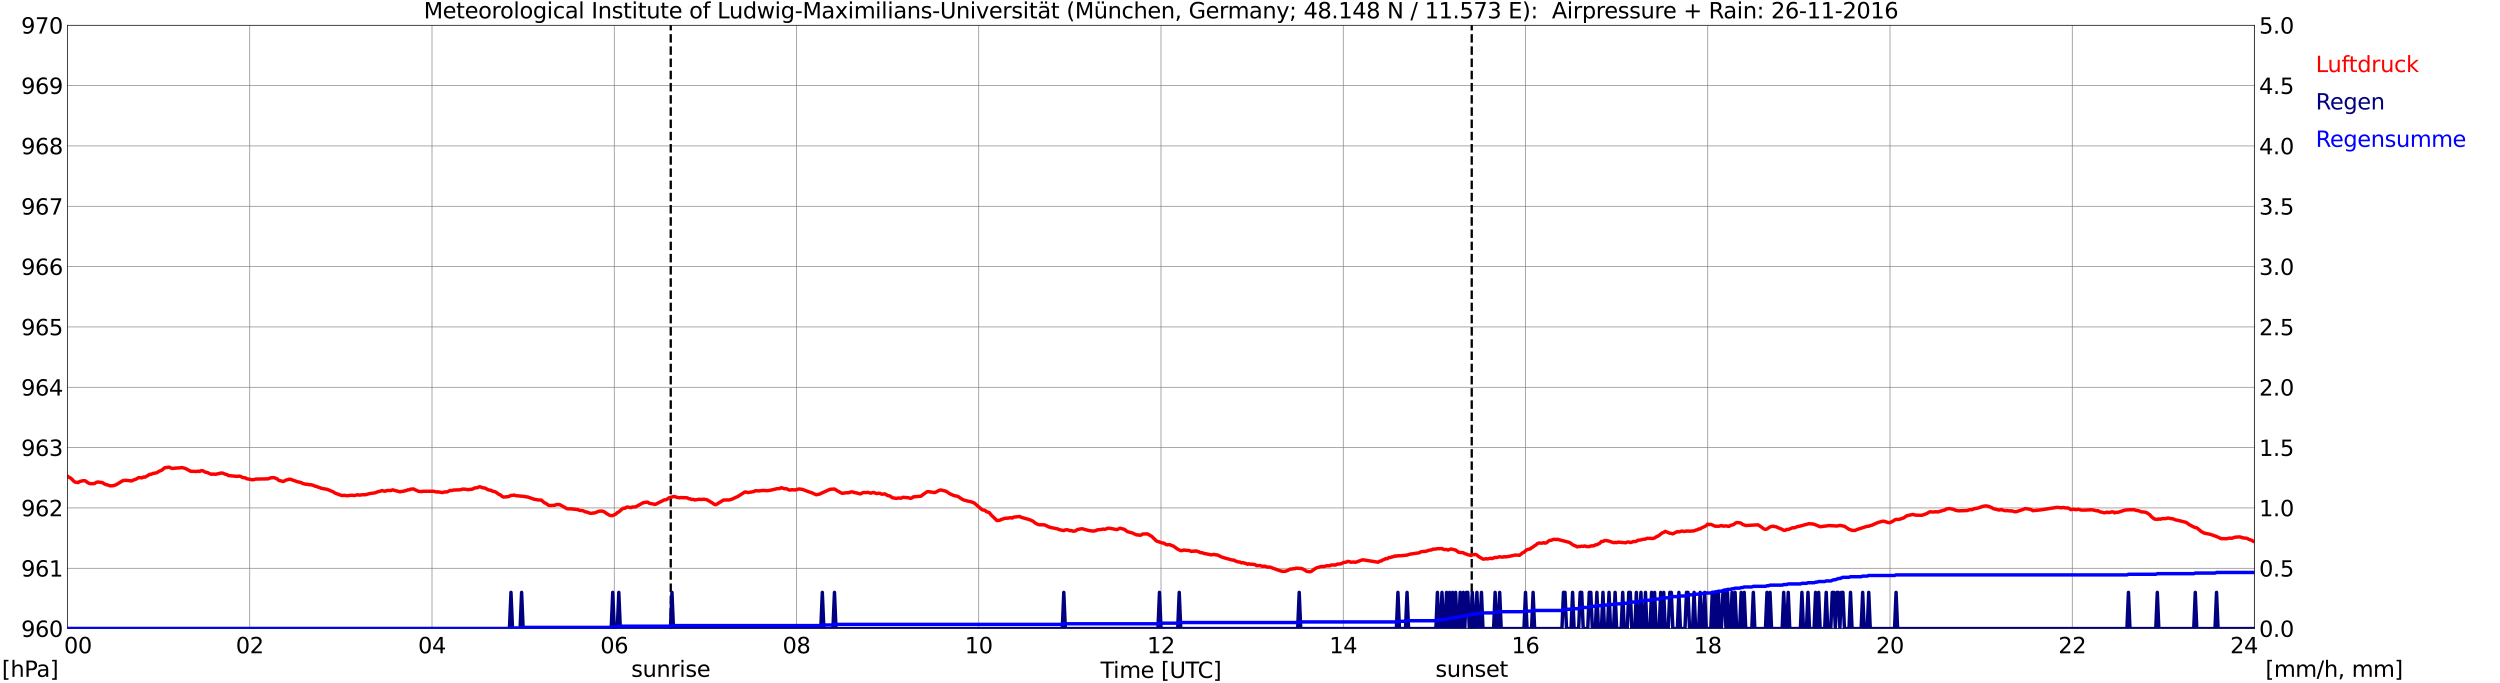<?xml version="1.0" encoding="utf-8" standalone="no"?>
<!DOCTYPE svg PUBLIC "-//W3C//DTD SVG 1.1//EN"
  "http://www.w3.org/Graphics/SVG/1.1/DTD/svg11.dtd">
<svg xmlns:xlink="http://www.w3.org/1999/xlink" width="1085.4pt" height="296.64pt" viewBox="0 0 1085.4 296.64" xmlns="http://www.w3.org/2000/svg" version="1.1">
 <defs>
  <style type="text/css">*{stroke-linejoin: round; stroke-linecap: butt}</style>
 </defs>
 <g id="figure_1">
  <g id="patch_1">
   <path d="M 0 296.64 
L 1085.4 296.64 
L 1085.4 0 
L 0 0 
z
" style="fill: #ffffff"/>
  </g>
  <g id="axes_1">
   <g id="patch_2">
    <path d="M 29.306 272.909 
L 978.814 272.909 
L 978.814 10.976 
L 29.306 10.976 
z
" style="fill: #ffffff"/>
   </g>
   <g id="patch_3">
    <path d="M 978.814 272.909 
L 978.814 272.909 
L 978.814 10.976 
L 978.814 10.976 
z
" clip-path="url(#p681bb640f0)" style="fill: #d3d3d3; opacity: 0.25; stroke: #d3d3d3; stroke-linejoin: miter"/>
   </g>
   <g id="matplotlib.axis_1">
    <g id="xtick_1">
     <g id="line2d_1">
      <path d="M 29.306 272.909 
L 29.306 10.976 
" clip-path="url(#p681bb640f0)" style="fill: none; stroke: #808080; stroke-width: 0.3; stroke-linecap: square"/>
     </g>
     <g id="line2d_2"/>
     <g id="text_1">
      <!--    00 -->
      <g transform="translate(18.733 283.627) scale(0.095 -0.095)">
       <defs>
        <path id="DejaVuSans-20" transform="scale(0.016)"/>
        <path id="DejaVuSans-30" d="M 2034 4250 
Q 1547 4250 1301 3770 
Q 1056 3291 1056 2328 
Q 1056 1369 1301 889 
Q 1547 409 2034 409 
Q 2525 409 2770 889 
Q 3016 1369 3016 2328 
Q 3016 3291 2770 3770 
Q 2525 4250 2034 4250 
z
M 2034 4750 
Q 2819 4750 3233 4129 
Q 3647 3509 3647 2328 
Q 3647 1150 3233 529 
Q 2819 -91 2034 -91 
Q 1250 -91 836 529 
Q 422 1150 422 2328 
Q 422 3509 836 4129 
Q 1250 4750 2034 4750 
z
" transform="scale(0.016)"/>
       </defs>
       <use xlink:href="#DejaVuSans-20"/>
       <use xlink:href="#DejaVuSans-20" transform="translate(31.787 0)"/>
       <use xlink:href="#DejaVuSans-20" transform="translate(63.574 0)"/>
       <use xlink:href="#DejaVuSans-30" transform="translate(95.361 0)"/>
       <use xlink:href="#DejaVuSans-30" transform="translate(158.984 0)"/>
      </g>
     </g>
    </g>
    <g id="xtick_2">
     <g id="line2d_3">
      <path d="M 108.431 272.909 
L 108.431 10.976 
" clip-path="url(#p681bb640f0)" style="fill: none; stroke: #808080; stroke-width: 0.3; stroke-linecap: square"/>
     </g>
     <g id="line2d_4"/>
     <g id="text_2">
      <!-- 02 -->
      <g transform="translate(102.387 283.627) scale(0.095 -0.095)">
       <defs>
        <path id="DejaVuSans-32" d="M 1228 531 
L 3431 531 
L 3431 0 
L 469 0 
L 469 531 
Q 828 903 1448 1529 
Q 2069 2156 2228 2338 
Q 2531 2678 2651 2914 
Q 2772 3150 2772 3378 
Q 2772 3750 2511 3984 
Q 2250 4219 1831 4219 
Q 1534 4219 1204 4116 
Q 875 4013 500 3803 
L 500 4441 
Q 881 4594 1212 4672 
Q 1544 4750 1819 4750 
Q 2544 4750 2975 4387 
Q 3406 4025 3406 3419 
Q 3406 3131 3298 2873 
Q 3191 2616 2906 2266 
Q 2828 2175 2409 1742 
Q 1991 1309 1228 531 
z
" transform="scale(0.016)"/>
       </defs>
       <use xlink:href="#DejaVuSans-30"/>
       <use xlink:href="#DejaVuSans-32" transform="translate(63.623 0)"/>
      </g>
     </g>
    </g>
    <g id="xtick_3">
     <g id="line2d_5">
      <path d="M 187.557 272.909 
L 187.557 10.976 
" clip-path="url(#p681bb640f0)" style="fill: none; stroke: #808080; stroke-width: 0.3; stroke-linecap: square"/>
     </g>
     <g id="line2d_6"/>
     <g id="text_3">
      <!-- 04 -->
      <g transform="translate(181.513 283.627) scale(0.095 -0.095)">
       <defs>
        <path id="DejaVuSans-34" d="M 2419 4116 
L 825 1625 
L 2419 1625 
L 2419 4116 
z
M 2253 4666 
L 3047 4666 
L 3047 1625 
L 3713 1625 
L 3713 1100 
L 3047 1100 
L 3047 0 
L 2419 0 
L 2419 1100 
L 313 1100 
L 313 1709 
L 2253 4666 
z
" transform="scale(0.016)"/>
       </defs>
       <use xlink:href="#DejaVuSans-30"/>
       <use xlink:href="#DejaVuSans-34" transform="translate(63.623 0)"/>
      </g>
     </g>
    </g>
    <g id="xtick_4">
     <g id="line2d_7">
      <path d="M 266.683 272.909 
L 266.683 10.976 
" clip-path="url(#p681bb640f0)" style="fill: none; stroke: #808080; stroke-width: 0.3; stroke-linecap: square"/>
     </g>
     <g id="line2d_8"/>
     <g id="text_4">
      <!-- 06 -->
      <g transform="translate(260.638 283.627) scale(0.095 -0.095)">
       <defs>
        <path id="DejaVuSans-36" d="M 2113 2584 
Q 1688 2584 1439 2293 
Q 1191 2003 1191 1497 
Q 1191 994 1439 701 
Q 1688 409 2113 409 
Q 2538 409 2786 701 
Q 3034 994 3034 1497 
Q 3034 2003 2786 2293 
Q 2538 2584 2113 2584 
z
M 3366 4563 
L 3366 3988 
Q 3128 4100 2886 4159 
Q 2644 4219 2406 4219 
Q 1781 4219 1451 3797 
Q 1122 3375 1075 2522 
Q 1259 2794 1537 2939 
Q 1816 3084 2150 3084 
Q 2853 3084 3261 2657 
Q 3669 2231 3669 1497 
Q 3669 778 3244 343 
Q 2819 -91 2113 -91 
Q 1303 -91 875 529 
Q 447 1150 447 2328 
Q 447 3434 972 4092 
Q 1497 4750 2381 4750 
Q 2619 4750 2861 4703 
Q 3103 4656 3366 4563 
z
" transform="scale(0.016)"/>
       </defs>
       <use xlink:href="#DejaVuSans-30"/>
       <use xlink:href="#DejaVuSans-36" transform="translate(63.623 0)"/>
      </g>
     </g>
    </g>
    <g id="xtick_5">
     <g id="line2d_9">
      <path d="M 345.808 272.909 
L 345.808 10.976 
" clip-path="url(#p681bb640f0)" style="fill: none; stroke: #808080; stroke-width: 0.3; stroke-linecap: square"/>
     </g>
     <g id="line2d_10"/>
     <g id="text_5">
      <!-- 08 -->
      <g transform="translate(339.764 283.627) scale(0.095 -0.095)">
       <defs>
        <path id="DejaVuSans-38" d="M 2034 2216 
Q 1584 2216 1326 1975 
Q 1069 1734 1069 1313 
Q 1069 891 1326 650 
Q 1584 409 2034 409 
Q 2484 409 2743 651 
Q 3003 894 3003 1313 
Q 3003 1734 2745 1975 
Q 2488 2216 2034 2216 
z
M 1403 2484 
Q 997 2584 770 2862 
Q 544 3141 544 3541 
Q 544 4100 942 4425 
Q 1341 4750 2034 4750 
Q 2731 4750 3128 4425 
Q 3525 4100 3525 3541 
Q 3525 3141 3298 2862 
Q 3072 2584 2669 2484 
Q 3125 2378 3379 2068 
Q 3634 1759 3634 1313 
Q 3634 634 3220 271 
Q 2806 -91 2034 -91 
Q 1263 -91 848 271 
Q 434 634 434 1313 
Q 434 1759 690 2068 
Q 947 2378 1403 2484 
z
M 1172 3481 
Q 1172 3119 1398 2916 
Q 1625 2713 2034 2713 
Q 2441 2713 2670 2916 
Q 2900 3119 2900 3481 
Q 2900 3844 2670 4047 
Q 2441 4250 2034 4250 
Q 1625 4250 1398 4047 
Q 1172 3844 1172 3481 
z
" transform="scale(0.016)"/>
       </defs>
       <use xlink:href="#DejaVuSans-30"/>
       <use xlink:href="#DejaVuSans-38" transform="translate(63.623 0)"/>
      </g>
     </g>
    </g>
    <g id="xtick_6">
     <g id="line2d_11">
      <path d="M 424.934 272.909 
L 424.934 10.976 
" clip-path="url(#p681bb640f0)" style="fill: none; stroke: #808080; stroke-width: 0.3; stroke-linecap: square"/>
     </g>
     <g id="line2d_12"/>
     <g id="text_6">
      <!-- 10 -->
      <g transform="translate(418.89 283.627) scale(0.095 -0.095)">
       <defs>
        <path id="DejaVuSans-31" d="M 794 531 
L 1825 531 
L 1825 4091 
L 703 3866 
L 703 4441 
L 1819 4666 
L 2450 4666 
L 2450 531 
L 3481 531 
L 3481 0 
L 794 0 
L 794 531 
z
" transform="scale(0.016)"/>
       </defs>
       <use xlink:href="#DejaVuSans-31"/>
       <use xlink:href="#DejaVuSans-30" transform="translate(63.623 0)"/>
      </g>
     </g>
    </g>
    <g id="xtick_7">
     <g id="line2d_13">
      <path d="M 504.06 272.909 
L 504.06 10.976 
" clip-path="url(#p681bb640f0)" style="fill: none; stroke: #808080; stroke-width: 0.3; stroke-linecap: square"/>
     </g>
     <g id="line2d_14"/>
     <g id="text_7">
      <!-- 12 -->
      <g transform="translate(498.015 283.627) scale(0.095 -0.095)">
       <use xlink:href="#DejaVuSans-31"/>
       <use xlink:href="#DejaVuSans-32" transform="translate(63.623 0)"/>
      </g>
     </g>
    </g>
    <g id="xtick_8">
     <g id="line2d_15">
      <path d="M 583.185 272.909 
L 583.185 10.976 
" clip-path="url(#p681bb640f0)" style="fill: none; stroke: #808080; stroke-width: 0.3; stroke-linecap: square"/>
     </g>
     <g id="line2d_16"/>
     <g id="text_8">
      <!-- 14 -->
      <g transform="translate(577.141 283.627) scale(0.095 -0.095)">
       <use xlink:href="#DejaVuSans-31"/>
       <use xlink:href="#DejaVuSans-34" transform="translate(63.623 0)"/>
      </g>
     </g>
    </g>
    <g id="xtick_9">
     <g id="line2d_17">
      <path d="M 662.311 272.909 
L 662.311 10.976 
" clip-path="url(#p681bb640f0)" style="fill: none; stroke: #808080; stroke-width: 0.3; stroke-linecap: square"/>
     </g>
     <g id="line2d_18"/>
     <g id="text_9">
      <!-- 16 -->
      <g transform="translate(656.267 283.627) scale(0.095 -0.095)">
       <use xlink:href="#DejaVuSans-31"/>
       <use xlink:href="#DejaVuSans-36" transform="translate(63.623 0)"/>
      </g>
     </g>
    </g>
    <g id="xtick_10">
     <g id="line2d_19">
      <path d="M 741.437 272.909 
L 741.437 10.976 
" clip-path="url(#p681bb640f0)" style="fill: none; stroke: #808080; stroke-width: 0.3; stroke-linecap: square"/>
     </g>
     <g id="line2d_20"/>
     <g id="text_10">
      <!-- 18 -->
      <g transform="translate(735.392 283.627) scale(0.095 -0.095)">
       <use xlink:href="#DejaVuSans-31"/>
       <use xlink:href="#DejaVuSans-38" transform="translate(63.623 0)"/>
      </g>
     </g>
    </g>
    <g id="xtick_11">
     <g id="line2d_21">
      <path d="M 820.562 272.909 
L 820.562 10.976 
" clip-path="url(#p681bb640f0)" style="fill: none; stroke: #808080; stroke-width: 0.3; stroke-linecap: square"/>
     </g>
     <g id="line2d_22"/>
     <g id="text_11">
      <!-- 20 -->
      <g transform="translate(814.518 283.627) scale(0.095 -0.095)">
       <use xlink:href="#DejaVuSans-32"/>
       <use xlink:href="#DejaVuSans-30" transform="translate(63.623 0)"/>
      </g>
     </g>
    </g>
    <g id="xtick_12">
     <g id="line2d_23">
      <path d="M 899.688 272.909 
L 899.688 10.976 
" clip-path="url(#p681bb640f0)" style="fill: none; stroke: #808080; stroke-width: 0.3; stroke-linecap: square"/>
     </g>
     <g id="line2d_24"/>
     <g id="text_12">
      <!-- 22 -->
      <g transform="translate(893.644 283.627) scale(0.095 -0.095)">
       <use xlink:href="#DejaVuSans-32"/>
       <use xlink:href="#DejaVuSans-32" transform="translate(63.623 0)"/>
      </g>
     </g>
    </g>
    <g id="xtick_13">
     <g id="line2d_25">
      <path d="M 978.814 272.909 
L 978.814 10.976 
" clip-path="url(#p681bb640f0)" style="fill: none; stroke: #808080; stroke-width: 0.3; stroke-linecap: square"/>
     </g>
     <g id="line2d_26"/>
     <g id="text_13">
      <!-- 24    -->
      <g transform="translate(968.241 283.627) scale(0.095 -0.095)">
       <use xlink:href="#DejaVuSans-32"/>
       <use xlink:href="#DejaVuSans-34" transform="translate(63.623 0)"/>
       <use xlink:href="#DejaVuSans-20" transform="translate(127.246 0)"/>
       <use xlink:href="#DejaVuSans-20" transform="translate(159.033 0)"/>
       <use xlink:href="#DejaVuSans-20" transform="translate(190.82 0)"/>
      </g>
     </g>
    </g>
    <g id="text_14">
     <!-- Time [UTC] -->
     <g transform="translate(477.806 294.322) scale(0.095 -0.095)">
      <defs>
       <path id="DejaVuSans-54" d="M -19 4666 
L 3928 4666 
L 3928 4134 
L 2272 4134 
L 2272 0 
L 1638 0 
L 1638 4134 
L -19 4134 
L -19 4666 
z
" transform="scale(0.016)"/>
       <path id="DejaVuSans-69" d="M 603 3500 
L 1178 3500 
L 1178 0 
L 603 0 
L 603 3500 
z
M 603 4863 
L 1178 4863 
L 1178 4134 
L 603 4134 
L 603 4863 
z
" transform="scale(0.016)"/>
       <path id="DejaVuSans-6d" d="M 3328 2828 
Q 3544 3216 3844 3400 
Q 4144 3584 4550 3584 
Q 5097 3584 5394 3201 
Q 5691 2819 5691 2113 
L 5691 0 
L 5113 0 
L 5113 2094 
Q 5113 2597 4934 2840 
Q 4756 3084 4391 3084 
Q 3944 3084 3684 2787 
Q 3425 2491 3425 1978 
L 3425 0 
L 2847 0 
L 2847 2094 
Q 2847 2600 2669 2842 
Q 2491 3084 2119 3084 
Q 1678 3084 1418 2786 
Q 1159 2488 1159 1978 
L 1159 0 
L 581 0 
L 581 3500 
L 1159 3500 
L 1159 2956 
Q 1356 3278 1631 3431 
Q 1906 3584 2284 3584 
Q 2666 3584 2933 3390 
Q 3200 3197 3328 2828 
z
" transform="scale(0.016)"/>
       <path id="DejaVuSans-65" d="M 3597 1894 
L 3597 1613 
L 953 1613 
Q 991 1019 1311 708 
Q 1631 397 2203 397 
Q 2534 397 2845 478 
Q 3156 559 3463 722 
L 3463 178 
Q 3153 47 2828 -22 
Q 2503 -91 2169 -91 
Q 1331 -91 842 396 
Q 353 884 353 1716 
Q 353 2575 817 3079 
Q 1281 3584 2069 3584 
Q 2775 3584 3186 3129 
Q 3597 2675 3597 1894 
z
M 3022 2063 
Q 3016 2534 2758 2815 
Q 2500 3097 2075 3097 
Q 1594 3097 1305 2825 
Q 1016 2553 972 2059 
L 3022 2063 
z
" transform="scale(0.016)"/>
       <path id="DejaVuSans-5b" d="M 550 4863 
L 1875 4863 
L 1875 4416 
L 1125 4416 
L 1125 -397 
L 1875 -397 
L 1875 -844 
L 550 -844 
L 550 4863 
z
" transform="scale(0.016)"/>
       <path id="DejaVuSans-55" d="M 556 4666 
L 1191 4666 
L 1191 1831 
Q 1191 1081 1462 751 
Q 1734 422 2344 422 
Q 2950 422 3222 751 
Q 3494 1081 3494 1831 
L 3494 4666 
L 4128 4666 
L 4128 1753 
Q 4128 841 3676 375 
Q 3225 -91 2344 -91 
Q 1459 -91 1007 375 
Q 556 841 556 1753 
L 556 4666 
z
" transform="scale(0.016)"/>
       <path id="DejaVuSans-43" d="M 4122 4306 
L 4122 3641 
Q 3803 3938 3442 4084 
Q 3081 4231 2675 4231 
Q 1875 4231 1450 3742 
Q 1025 3253 1025 2328 
Q 1025 1406 1450 917 
Q 1875 428 2675 428 
Q 3081 428 3442 575 
Q 3803 722 4122 1019 
L 4122 359 
Q 3791 134 3420 21 
Q 3050 -91 2638 -91 
Q 1578 -91 968 557 
Q 359 1206 359 2328 
Q 359 3453 968 4101 
Q 1578 4750 2638 4750 
Q 3056 4750 3426 4639 
Q 3797 4528 4122 4306 
z
" transform="scale(0.016)"/>
       <path id="DejaVuSans-5d" d="M 1947 4863 
L 1947 -844 
L 622 -844 
L 622 -397 
L 1369 -397 
L 1369 4416 
L 622 4416 
L 622 4863 
L 1947 4863 
z
" transform="scale(0.016)"/>
      </defs>
      <use xlink:href="#DejaVuSans-54"/>
      <use xlink:href="#DejaVuSans-69" transform="translate(57.959 0)"/>
      <use xlink:href="#DejaVuSans-6d" transform="translate(85.742 0)"/>
      <use xlink:href="#DejaVuSans-65" transform="translate(183.154 0)"/>
      <use xlink:href="#DejaVuSans-20" transform="translate(244.678 0)"/>
      <use xlink:href="#DejaVuSans-5b" transform="translate(276.465 0)"/>
      <use xlink:href="#DejaVuSans-55" transform="translate(315.479 0)"/>
      <use xlink:href="#DejaVuSans-54" transform="translate(388.672 0)"/>
      <use xlink:href="#DejaVuSans-43" transform="translate(443.881 0)"/>
      <use xlink:href="#DejaVuSans-5d" transform="translate(513.705 0)"/>
     </g>
    </g>
   </g>
   <g id="matplotlib.axis_2">
    <g id="ytick_1">
     <g id="line2d_27">
      <path d="M 29.306 272.909 
L 978.814 272.909 
" clip-path="url(#p681bb640f0)" style="fill: none; stroke: #808080; stroke-width: 0.3; stroke-linecap: square"/>
     </g>
     <g id="line2d_28"/>
     <g id="text_15">
      <!-- 960 -->
      <g transform="translate(9.173 276.518) scale(0.095 -0.095)">
       <defs>
        <path id="DejaVuSans-39" d="M 703 97 
L 703 672 
Q 941 559 1184 500 
Q 1428 441 1663 441 
Q 2288 441 2617 861 
Q 2947 1281 2994 2138 
Q 2813 1869 2534 1725 
Q 2256 1581 1919 1581 
Q 1219 1581 811 2004 
Q 403 2428 403 3163 
Q 403 3881 828 4315 
Q 1253 4750 1959 4750 
Q 2769 4750 3195 4129 
Q 3622 3509 3622 2328 
Q 3622 1225 3098 567 
Q 2575 -91 1691 -91 
Q 1453 -91 1209 -44 
Q 966 3 703 97 
z
M 1959 2075 
Q 2384 2075 2632 2365 
Q 2881 2656 2881 3163 
Q 2881 3666 2632 3958 
Q 2384 4250 1959 4250 
Q 1534 4250 1286 3958 
Q 1038 3666 1038 3163 
Q 1038 2656 1286 2365 
Q 1534 2075 1959 2075 
z
" transform="scale(0.016)"/>
       </defs>
       <use xlink:href="#DejaVuSans-39"/>
       <use xlink:href="#DejaVuSans-36" transform="translate(63.623 0)"/>
       <use xlink:href="#DejaVuSans-30" transform="translate(127.246 0)"/>
      </g>
     </g>
    </g>
    <g id="ytick_2">
     <g id="line2d_29">
      <path d="M 29.306 246.715 
L 978.814 246.715 
" clip-path="url(#p681bb640f0)" style="fill: none; stroke: #808080; stroke-width: 0.3; stroke-linecap: square"/>
     </g>
     <g id="line2d_30"/>
     <g id="text_16">
      <!-- 961 -->
      <g transform="translate(9.173 250.325) scale(0.095 -0.095)">
       <use xlink:href="#DejaVuSans-39"/>
       <use xlink:href="#DejaVuSans-36" transform="translate(63.623 0)"/>
       <use xlink:href="#DejaVuSans-31" transform="translate(127.246 0)"/>
      </g>
     </g>
    </g>
    <g id="ytick_3">
     <g id="line2d_31">
      <path d="M 29.306 220.522 
L 978.814 220.522 
" clip-path="url(#p681bb640f0)" style="fill: none; stroke: #808080; stroke-width: 0.3; stroke-linecap: square"/>
     </g>
     <g id="line2d_32"/>
     <g id="text_17">
      <!-- 962 -->
      <g transform="translate(9.173 224.131) scale(0.095 -0.095)">
       <use xlink:href="#DejaVuSans-39"/>
       <use xlink:href="#DejaVuSans-36" transform="translate(63.623 0)"/>
       <use xlink:href="#DejaVuSans-32" transform="translate(127.246 0)"/>
      </g>
     </g>
    </g>
    <g id="ytick_4">
     <g id="line2d_33">
      <path d="M 29.306 194.329 
L 978.814 194.329 
" clip-path="url(#p681bb640f0)" style="fill: none; stroke: #808080; stroke-width: 0.3; stroke-linecap: square"/>
     </g>
     <g id="line2d_34"/>
     <g id="text_18">
      <!-- 963 -->
      <g transform="translate(9.173 197.938) scale(0.095 -0.095)">
       <defs>
        <path id="DejaVuSans-33" d="M 2597 2516 
Q 3050 2419 3304 2112 
Q 3559 1806 3559 1356 
Q 3559 666 3084 287 
Q 2609 -91 1734 -91 
Q 1441 -91 1130 -33 
Q 819 25 488 141 
L 488 750 
Q 750 597 1062 519 
Q 1375 441 1716 441 
Q 2309 441 2620 675 
Q 2931 909 2931 1356 
Q 2931 1769 2642 2001 
Q 2353 2234 1838 2234 
L 1294 2234 
L 1294 2753 
L 1863 2753 
Q 2328 2753 2575 2939 
Q 2822 3125 2822 3475 
Q 2822 3834 2567 4026 
Q 2313 4219 1838 4219 
Q 1578 4219 1281 4162 
Q 984 4106 628 3988 
L 628 4550 
Q 988 4650 1302 4700 
Q 1616 4750 1894 4750 
Q 2613 4750 3031 4423 
Q 3450 4097 3450 3541 
Q 3450 3153 3228 2886 
Q 3006 2619 2597 2516 
z
" transform="scale(0.016)"/>
       </defs>
       <use xlink:href="#DejaVuSans-39"/>
       <use xlink:href="#DejaVuSans-36" transform="translate(63.623 0)"/>
       <use xlink:href="#DejaVuSans-33" transform="translate(127.246 0)"/>
      </g>
     </g>
    </g>
    <g id="ytick_5">
     <g id="line2d_35">
      <path d="M 29.306 168.136 
L 978.814 168.136 
" clip-path="url(#p681bb640f0)" style="fill: none; stroke: #808080; stroke-width: 0.3; stroke-linecap: square"/>
     </g>
     <g id="line2d_36"/>
     <g id="text_19">
      <!-- 964 -->
      <g transform="translate(9.173 171.745) scale(0.095 -0.095)">
       <use xlink:href="#DejaVuSans-39"/>
       <use xlink:href="#DejaVuSans-36" transform="translate(63.623 0)"/>
       <use xlink:href="#DejaVuSans-34" transform="translate(127.246 0)"/>
      </g>
     </g>
    </g>
    <g id="ytick_6">
     <g id="line2d_37">
      <path d="M 29.306 141.942 
L 978.814 141.942 
" clip-path="url(#p681bb640f0)" style="fill: none; stroke: #808080; stroke-width: 0.3; stroke-linecap: square"/>
     </g>
     <g id="line2d_38"/>
     <g id="text_20">
      <!-- 965 -->
      <g transform="translate(9.173 145.551) scale(0.095 -0.095)">
       <defs>
        <path id="DejaVuSans-35" d="M 691 4666 
L 3169 4666 
L 3169 4134 
L 1269 4134 
L 1269 2991 
Q 1406 3038 1543 3061 
Q 1681 3084 1819 3084 
Q 2600 3084 3056 2656 
Q 3513 2228 3513 1497 
Q 3513 744 3044 326 
Q 2575 -91 1722 -91 
Q 1428 -91 1123 -41 
Q 819 9 494 109 
L 494 744 
Q 775 591 1075 516 
Q 1375 441 1709 441 
Q 2250 441 2565 725 
Q 2881 1009 2881 1497 
Q 2881 1984 2565 2268 
Q 2250 2553 1709 2553 
Q 1456 2553 1204 2497 
Q 953 2441 691 2322 
L 691 4666 
z
" transform="scale(0.016)"/>
       </defs>
       <use xlink:href="#DejaVuSans-39"/>
       <use xlink:href="#DejaVuSans-36" transform="translate(63.623 0)"/>
       <use xlink:href="#DejaVuSans-35" transform="translate(127.246 0)"/>
      </g>
     </g>
    </g>
    <g id="ytick_7">
     <g id="line2d_39">
      <path d="M 29.306 115.749 
L 978.814 115.749 
" clip-path="url(#p681bb640f0)" style="fill: none; stroke: #808080; stroke-width: 0.3; stroke-linecap: square"/>
     </g>
     <g id="line2d_40"/>
     <g id="text_21">
      <!-- 966 -->
      <g transform="translate(9.173 119.358) scale(0.095 -0.095)">
       <use xlink:href="#DejaVuSans-39"/>
       <use xlink:href="#DejaVuSans-36" transform="translate(63.623 0)"/>
       <use xlink:href="#DejaVuSans-36" transform="translate(127.246 0)"/>
      </g>
     </g>
    </g>
    <g id="ytick_8">
     <g id="line2d_41">
      <path d="M 29.306 89.556 
L 978.814 89.556 
" clip-path="url(#p681bb640f0)" style="fill: none; stroke: #808080; stroke-width: 0.3; stroke-linecap: square"/>
     </g>
     <g id="line2d_42"/>
     <g id="text_22">
      <!-- 967 -->
      <g transform="translate(9.173 93.165) scale(0.095 -0.095)">
       <defs>
        <path id="DejaVuSans-37" d="M 525 4666 
L 3525 4666 
L 3525 4397 
L 1831 0 
L 1172 0 
L 2766 4134 
L 525 4134 
L 525 4666 
z
" transform="scale(0.016)"/>
       </defs>
       <use xlink:href="#DejaVuSans-39"/>
       <use xlink:href="#DejaVuSans-36" transform="translate(63.623 0)"/>
       <use xlink:href="#DejaVuSans-37" transform="translate(127.246 0)"/>
      </g>
     </g>
    </g>
    <g id="ytick_9">
     <g id="line2d_43">
      <path d="M 29.306 63.362 
L 978.814 63.362 
" clip-path="url(#p681bb640f0)" style="fill: none; stroke: #808080; stroke-width: 0.3; stroke-linecap: square"/>
     </g>
     <g id="line2d_44"/>
     <g id="text_23">
      <!-- 968 -->
      <g transform="translate(9.173 66.972) scale(0.095 -0.095)">
       <use xlink:href="#DejaVuSans-39"/>
       <use xlink:href="#DejaVuSans-36" transform="translate(63.623 0)"/>
       <use xlink:href="#DejaVuSans-38" transform="translate(127.246 0)"/>
      </g>
     </g>
    </g>
    <g id="ytick_10">
     <g id="line2d_45">
      <path d="M 29.306 37.169 
L 978.814 37.169 
" clip-path="url(#p681bb640f0)" style="fill: none; stroke: #808080; stroke-width: 0.3; stroke-linecap: square"/>
     </g>
     <g id="line2d_46"/>
     <g id="text_24">
      <!-- 969 -->
      <g transform="translate(9.173 40.778) scale(0.095 -0.095)">
       <use xlink:href="#DejaVuSans-39"/>
       <use xlink:href="#DejaVuSans-36" transform="translate(63.623 0)"/>
       <use xlink:href="#DejaVuSans-39" transform="translate(127.246 0)"/>
      </g>
     </g>
    </g>
    <g id="ytick_11">
     <g id="line2d_47">
      <path d="M 29.306 10.976 
L 978.814 10.976 
" clip-path="url(#p681bb640f0)" style="fill: none; stroke: #808080; stroke-width: 0.3; stroke-linecap: square"/>
     </g>
     <g id="line2d_48"/>
     <g id="text_25">
      <!-- 970 -->
      <g transform="translate(9.173 14.585) scale(0.095 -0.095)">
       <use xlink:href="#DejaVuSans-39"/>
       <use xlink:href="#DejaVuSans-37" transform="translate(63.623 0)"/>
       <use xlink:href="#DejaVuSans-30" transform="translate(127.246 0)"/>
      </g>
     </g>
    </g>
   </g>
   <g id="line2d_49">
    <path d="M 291.212 272.909 
L 291.212 10.976 
" clip-path="url(#p681bb640f0)" style="fill: none; stroke-dasharray: 3.7,1.6; stroke-dashoffset: 0; stroke: #000000"/>
   </g>
   <g id="line2d_50">
    <path d="M 638.969 272.909 
L 638.969 10.976 
" clip-path="url(#p681bb640f0)" style="fill: none; stroke-dasharray: 3.7,1.6; stroke-dashoffset: 0; stroke: #000000"/>
   </g>
   <g id="line2d_51">
    <path d="M 29.306 206.727 
L 29.965 207.229 
L 30.625 207.53 
L 31.284 208.107 
L 31.943 208.84 
L 32.603 209.311 
L 33.921 209.521 
L 34.581 209.05 
L 35.9 208.735 
L 36.559 208.683 
L 37.218 208.84 
L 37.878 209.416 
L 38.537 209.783 
L 39.197 209.992 
L 40.515 209.992 
L 41.175 209.835 
L 41.834 209.416 
L 42.493 209.259 
L 44.472 209.521 
L 45.131 209.992 
L 45.79 210.307 
L 47.109 210.673 
L 47.768 210.935 
L 49.087 210.883 
L 50.406 210.464 
L 53.043 208.84 
L 53.703 208.578 
L 55.022 208.578 
L 56.34 208.683 
L 57 208.84 
L 58.319 208.264 
L 58.978 208.054 
L 60.297 207.321 
L 61.615 207.478 
L 62.275 207.111 
L 62.934 207.164 
L 64.253 206.43 
L 64.912 205.959 
L 65.572 205.959 
L 66.231 205.592 
L 68.209 205.225 
L 68.869 204.701 
L 70.187 204.178 
L 71.506 203.077 
L 73.484 202.815 
L 74.144 203.182 
L 74.803 203.392 
L 76.122 203.235 
L 78.1 203.13 
L 78.759 203.025 
L 79.419 203.077 
L 80.737 203.497 
L 82.716 204.597 
L 85.353 204.701 
L 86.013 204.544 
L 86.672 204.701 
L 87.331 204.335 
L 87.991 204.387 
L 89.309 205.068 
L 89.969 205.121 
L 91.288 205.749 
L 91.947 205.906 
L 92.606 205.802 
L 93.266 205.906 
L 93.925 205.854 
L 95.244 205.54 
L 95.903 205.382 
L 96.563 205.382 
L 97.881 205.906 
L 98.541 206.063 
L 99.2 206.483 
L 103.156 206.849 
L 103.816 206.692 
L 104.475 206.849 
L 105.135 207.216 
L 105.794 207.426 
L 106.453 207.426 
L 107.113 207.845 
L 109.091 208.211 
L 109.75 208.316 
L 111.069 208.002 
L 116.344 207.897 
L 117.663 207.426 
L 118.982 207.373 
L 120.3 207.897 
L 120.96 208.526 
L 122.938 209.05 
L 124.257 208.421 
L 125.575 208.054 
L 126.235 208.107 
L 127.553 208.63 
L 128.213 208.788 
L 128.872 209.102 
L 130.191 209.364 
L 130.85 209.573 
L 131.51 209.94 
L 132.829 210.254 
L 133.488 210.254 
L 134.147 210.464 
L 134.807 210.412 
L 136.125 210.726 
L 136.785 211.093 
L 137.444 211.197 
L 138.104 211.512 
L 138.763 211.669 
L 139.422 211.983 
L 141.4 212.35 
L 142.06 212.455 
L 144.697 213.555 
L 145.357 214.026 
L 147.994 215.022 
L 148.654 215.179 
L 149.313 215.022 
L 150.632 215.231 
L 152.61 215.022 
L 153.929 215.126 
L 155.247 214.812 
L 155.907 214.969 
L 157.885 214.76 
L 158.544 214.812 
L 160.523 214.288 
L 162.501 214.026 
L 163.16 213.869 
L 163.819 213.555 
L 165.138 213.24 
L 165.798 212.979 
L 167.116 213.293 
L 167.776 213.031 
L 168.435 212.926 
L 169.754 212.979 
L 170.413 212.664 
L 173.71 213.555 
L 174.37 213.345 
L 175.029 213.345 
L 175.688 213.083 
L 176.348 213.031 
L 177.007 212.664 
L 177.666 212.664 
L 178.326 212.35 
L 179.645 212.297 
L 180.304 212.717 
L 180.963 212.926 
L 181.623 213.293 
L 182.941 213.45 
L 183.601 213.293 
L 188.217 213.293 
L 189.535 213.607 
L 190.195 213.555 
L 192.173 213.869 
L 192.832 213.607 
L 194.151 213.555 
L 195.47 212.926 
L 196.129 212.979 
L 196.788 212.769 
L 199.426 212.664 
L 200.085 212.612 
L 200.745 212.35 
L 202.063 212.402 
L 203.382 212.612 
L 204.042 212.455 
L 204.701 212.455 
L 205.36 212.245 
L 206.02 211.878 
L 207.339 211.721 
L 207.998 211.355 
L 208.657 211.407 
L 209.317 211.721 
L 210.635 211.931 
L 211.954 212.664 
L 213.273 212.926 
L 213.932 213.293 
L 214.592 213.398 
L 215.251 213.66 
L 216.57 214.602 
L 217.229 214.864 
L 217.889 215.441 
L 218.548 215.807 
L 220.526 215.65 
L 221.186 215.441 
L 221.845 215.074 
L 222.504 215.074 
L 223.164 214.917 
L 223.823 215.179 
L 227.779 215.545 
L 228.439 215.755 
L 229.098 215.755 
L 231.736 216.698 
L 233.714 217.065 
L 235.033 217.117 
L 236.351 218.27 
L 237.011 218.531 
L 238.329 219.474 
L 240.308 219.422 
L 240.967 219.317 
L 241.626 219.055 
L 242.945 219.055 
L 246.242 220.889 
L 247.561 220.941 
L 248.22 220.889 
L 248.88 221.098 
L 249.539 221.046 
L 250.198 221.203 
L 250.858 221.203 
L 251.517 221.57 
L 252.836 221.675 
L 253.495 221.884 
L 254.155 222.251 
L 254.814 222.303 
L 256.133 222.827 
L 256.792 222.88 
L 257.451 222.722 
L 258.111 222.722 
L 259.43 222.199 
L 260.089 221.937 
L 261.408 221.884 
L 262.067 222.094 
L 262.726 222.46 
L 263.386 222.984 
L 264.705 223.718 
L 265.364 223.875 
L 266.023 223.823 
L 267.342 223.194 
L 268.002 222.565 
L 268.661 222.251 
L 269.98 221.098 
L 270.639 220.679 
L 271.298 220.679 
L 271.958 220.208 
L 272.617 220.155 
L 273.936 220.417 
L 274.595 220.103 
L 275.914 220.103 
L 279.211 218.27 
L 280.53 218.06 
L 281.189 218.008 
L 281.849 218.479 
L 284.486 219.003 
L 288.442 217.012 
L 289.102 216.96 
L 289.761 216.646 
L 290.42 216.174 
L 292.399 215.598 
L 293.058 215.598 
L 293.717 215.912 
L 295.036 216.122 
L 295.696 216.017 
L 298.333 216.122 
L 298.992 216.488 
L 299.652 216.593 
L 300.311 216.855 
L 300.971 216.803 
L 301.63 217.065 
L 302.949 216.855 
L 303.608 216.75 
L 304.267 216.855 
L 305.586 216.75 
L 306.905 216.96 
L 308.883 218.112 
L 310.202 219.003 
L 310.861 219.108 
L 314.158 217.065 
L 314.818 217.117 
L 315.477 217.012 
L 316.136 217.117 
L 317.455 216.855 
L 318.774 216.279 
L 319.433 215.912 
L 320.093 215.703 
L 323.39 213.607 
L 324.049 213.66 
L 324.708 213.869 
L 327.346 213.398 
L 328.005 213.031 
L 329.324 213.136 
L 331.302 212.926 
L 333.28 213.031 
L 334.599 212.821 
L 337.236 212.193 
L 338.555 212.088 
L 339.215 211.721 
L 340.533 212.193 
L 341.193 212.14 
L 341.852 212.35 
L 342.512 212.717 
L 343.171 212.769 
L 343.83 212.612 
L 345.149 212.717 
L 345.808 212.612 
L 346.468 212.35 
L 347.127 212.297 
L 348.446 212.507 
L 351.083 213.502 
L 352.402 213.921 
L 354.38 214.812 
L 355.699 214.55 
L 360.315 212.455 
L 362.293 212.297 
L 363.612 213.136 
L 365.59 214.183 
L 367.568 213.921 
L 368.227 213.974 
L 369.546 213.555 
L 370.206 213.555 
L 370.865 213.869 
L 371.524 213.921 
L 373.502 214.445 
L 374.821 213.817 
L 376.14 213.869 
L 376.799 213.764 
L 378.118 214.131 
L 378.777 213.869 
L 379.437 213.817 
L 380.096 214.131 
L 380.756 214.288 
L 381.415 214.131 
L 382.074 214.183 
L 382.734 214.55 
L 383.393 214.55 
L 384.053 214.393 
L 384.712 214.707 
L 385.371 215.179 
L 386.031 215.231 
L 386.69 215.545 
L 387.349 216.069 
L 388.668 216.331 
L 389.328 216.384 
L 389.987 216.226 
L 391.306 216.279 
L 391.965 215.912 
L 393.284 216.017 
L 394.603 216.122 
L 395.262 216.384 
L 395.921 216.174 
L 396.581 215.703 
L 397.899 215.598 
L 399.878 215.441 
L 400.537 214.864 
L 402.515 213.502 
L 403.175 213.45 
L 405.812 213.869 
L 407.131 213.24 
L 407.79 212.874 
L 408.45 212.717 
L 409.768 213.031 
L 410.428 213.188 
L 411.087 213.502 
L 412.406 214.393 
L 414.384 215.231 
L 415.703 215.441 
L 416.362 215.807 
L 417.022 216.331 
L 418.34 217.065 
L 420.318 217.589 
L 421.637 217.85 
L 422.956 218.374 
L 426.253 221.203 
L 426.912 221.465 
L 427.572 221.518 
L 428.231 222.146 
L 429.55 222.565 
L 430.209 223.456 
L 432.847 226.023 
L 434.165 225.866 
L 434.825 225.447 
L 435.484 225.342 
L 436.144 225.027 
L 437.462 224.975 
L 438.781 224.765 
L 439.44 224.923 
L 440.1 224.504 
L 442.737 224.242 
L 443.397 224.608 
L 446.034 225.342 
L 447.353 225.761 
L 448.672 226.389 
L 449.331 227.018 
L 450.65 227.699 
L 451.309 227.856 
L 453.287 227.856 
L 453.947 228.066 
L 455.266 228.747 
L 456.584 229.114 
L 459.222 229.637 
L 459.881 229.952 
L 461.859 230.371 
L 462.519 230.057 
L 463.178 230.004 
L 463.838 230.109 
L 464.497 230.423 
L 465.156 230.318 
L 465.816 230.633 
L 466.475 230.58 
L 467.134 230.371 
L 467.794 229.899 
L 469.772 229.533 
L 472.409 230.266 
L 474.388 230.58 
L 475.706 230.423 
L 476.366 230.057 
L 478.344 229.847 
L 479.003 229.69 
L 479.663 229.847 
L 480.981 229.323 
L 482.3 229.428 
L 484.938 229.952 
L 486.256 229.323 
L 488.235 229.847 
L 488.894 230.423 
L 489.553 230.842 
L 491.532 231.366 
L 493.51 232.257 
L 494.169 232.204 
L 494.828 232.414 
L 495.488 232.257 
L 496.147 231.838 
L 498.125 231.785 
L 499.444 232.519 
L 500.103 232.938 
L 502.082 234.876 
L 504.06 235.557 
L 504.719 235.767 
L 505.379 235.819 
L 506.038 236.291 
L 506.697 236.552 
L 507.357 236.448 
L 508.016 236.5 
L 508.675 236.867 
L 509.335 237.024 
L 511.313 238.438 
L 512.632 239.067 
L 513.291 239.015 
L 513.95 238.805 
L 515.269 238.962 
L 515.929 238.962 
L 516.588 239.119 
L 517.247 239.434 
L 517.907 239.277 
L 518.566 239.329 
L 519.226 239.172 
L 520.544 239.591 
L 521.204 239.958 
L 521.863 239.958 
L 522.522 240.22 
L 525.16 240.743 
L 525.819 240.901 
L 527.138 240.691 
L 527.797 240.901 
L 528.457 240.901 
L 530.435 241.844 
L 531.754 242.263 
L 534.391 242.996 
L 535.051 243.153 
L 535.71 243.153 
L 536.369 243.572 
L 537.688 243.991 
L 538.348 243.991 
L 539.007 244.41 
L 539.666 244.253 
L 540.326 244.515 
L 540.985 244.62 
L 541.644 244.987 
L 542.304 244.777 
L 542.963 244.987 
L 543.623 244.934 
L 544.941 245.144 
L 545.601 245.615 
L 546.919 245.511 
L 548.238 245.93 
L 548.898 245.773 
L 550.216 246.192 
L 551.535 246.244 
L 552.854 246.768 
L 555.491 247.711 
L 556.81 248.078 
L 558.129 248.025 
L 559.448 247.501 
L 560.107 247.082 
L 560.766 247.082 
L 561.426 246.925 
L 562.085 246.925 
L 562.745 246.663 
L 564.063 246.768 
L 564.723 246.768 
L 565.382 246.925 
L 566.042 247.239 
L 567.36 248.078 
L 568.679 248.235 
L 569.338 248.078 
L 570.657 247.082 
L 571.976 246.349 
L 572.635 246.296 
L 573.295 246.034 
L 573.954 245.93 
L 574.613 245.982 
L 575.273 245.877 
L 575.932 245.615 
L 577.251 245.668 
L 577.91 245.301 
L 579.889 245.301 
L 580.548 244.934 
L 581.867 244.83 
L 582.526 244.672 
L 583.185 244.253 
L 584.504 244.044 
L 585.164 243.729 
L 585.823 243.834 
L 586.482 244.096 
L 587.801 243.991 
L 588.46 244.149 
L 591.098 243.206 
L 591.757 243.048 
L 598.351 244.096 
L 599.011 243.625 
L 599.67 243.572 
L 600.329 243.101 
L 600.989 242.891 
L 601.648 242.525 
L 602.307 242.577 
L 602.967 242.053 
L 603.626 242.053 
L 604.286 241.791 
L 604.945 241.739 
L 605.604 241.372 
L 606.264 241.477 
L 606.923 241.267 
L 607.582 241.32 
L 608.901 241.215 
L 610.879 241.005 
L 612.198 240.586 
L 613.517 240.377 
L 616.154 240.01 
L 616.814 239.591 
L 618.133 239.381 
L 618.792 239.434 
L 620.77 238.805 
L 621.429 238.805 
L 622.089 238.386 
L 622.748 238.438 
L 624.067 238.229 
L 626.045 238.176 
L 626.705 238.491 
L 627.364 238.596 
L 628.023 238.543 
L 628.683 238.805 
L 630.001 238.334 
L 631.32 238.648 
L 631.98 238.805 
L 633.298 239.8 
L 635.276 239.958 
L 635.936 240.377 
L 636.595 240.534 
L 637.255 240.848 
L 637.914 240.953 
L 638.573 241.215 
L 639.233 240.848 
L 640.552 240.743 
L 641.211 240.953 
L 641.87 241.582 
L 643.848 242.734 
L 644.508 242.734 
L 645.167 242.525 
L 645.827 242.682 
L 647.145 242.367 
L 647.805 242.525 
L 649.123 242.001 
L 649.783 242.053 
L 651.102 241.739 
L 652.42 241.896 
L 653.08 241.686 
L 653.739 241.791 
L 655.058 241.582 
L 657.695 241.005 
L 659.014 241.005 
L 659.674 241.11 
L 660.992 240.062 
L 661.652 239.748 
L 662.311 239.119 
L 662.97 238.648 
L 663.63 238.438 
L 664.289 238.386 
L 664.949 237.81 
L 665.608 237.443 
L 666.267 236.919 
L 666.927 236.552 
L 667.586 235.924 
L 668.246 235.767 
L 669.564 235.819 
L 670.224 235.61 
L 670.883 235.819 
L 671.542 235.557 
L 672.202 234.981 
L 672.861 234.614 
L 673.521 234.562 
L 674.18 234.247 
L 674.839 234.143 
L 675.499 234.247 
L 676.158 234.143 
L 681.433 235.505 
L 682.752 236.448 
L 683.411 236.814 
L 684.071 237.024 
L 684.73 237.443 
L 685.389 237.234 
L 686.049 237.286 
L 686.708 237.129 
L 687.368 237.234 
L 688.027 237.024 
L 688.686 237.286 
L 690.005 237.338 
L 690.664 237.024 
L 691.983 236.972 
L 692.643 236.552 
L 693.302 236.5 
L 694.621 235.819 
L 695.28 235.086 
L 695.939 235.086 
L 696.599 234.719 
L 697.258 234.667 
L 698.577 234.928 
L 700.555 235.61 
L 701.215 235.505 
L 701.874 235.61 
L 702.533 235.348 
L 705.83 235.662 
L 706.49 235.348 
L 707.149 235.295 
L 707.808 235.557 
L 708.468 235.4 
L 709.127 235.086 
L 709.786 235.138 
L 710.446 234.981 
L 711.105 234.562 
L 712.424 234.405 
L 713.083 234.195 
L 714.402 234.038 
L 715.062 233.724 
L 717.699 233.776 
L 718.358 233.566 
L 719.018 233.095 
L 719.677 232.833 
L 720.337 232.414 
L 721.655 231.366 
L 722.315 231.157 
L 722.974 230.685 
L 724.952 231.523 
L 725.612 231.576 
L 726.271 231.785 
L 728.249 230.79 
L 728.909 230.947 
L 730.227 230.528 
L 730.887 230.738 
L 732.865 230.528 
L 733.524 230.633 
L 735.502 230.476 
L 736.162 230.161 
L 736.821 230.057 
L 737.48 229.637 
L 738.14 229.637 
L 738.799 229.166 
L 740.118 228.59 
L 740.777 228.223 
L 741.437 227.542 
L 742.096 227.752 
L 742.756 227.647 
L 744.734 228.485 
L 745.393 228.433 
L 746.052 228.537 
L 747.371 228.171 
L 748.031 228.433 
L 749.349 228.328 
L 750.668 228.537 
L 751.327 228.118 
L 752.646 227.752 
L 753.306 227.228 
L 753.965 226.861 
L 755.284 226.966 
L 755.943 227.175 
L 756.602 227.699 
L 757.921 228.171 
L 763.196 227.856 
L 763.856 228.223 
L 765.174 229.166 
L 765.834 229.637 
L 766.493 229.847 
L 767.153 229.637 
L 768.471 228.747 
L 769.79 228.433 
L 770.449 228.642 
L 771.109 228.694 
L 772.428 229.323 
L 773.087 229.533 
L 774.406 230.214 
L 775.065 230.266 
L 775.725 229.847 
L 776.384 229.899 
L 778.362 229.114 
L 779.021 229.166 
L 780.34 228.642 
L 781.659 228.38 
L 784.296 227.647 
L 785.615 227.332 
L 786.275 227.49 
L 786.934 227.437 
L 788.253 227.856 
L 790.231 228.694 
L 794.187 228.171 
L 797.484 228.38 
L 798.803 228.118 
L 800.781 228.485 
L 802.759 229.795 
L 804.078 230.266 
L 805.397 230.318 
L 806.056 229.952 
L 810.672 228.485 
L 811.331 228.485 
L 811.99 228.171 
L 812.65 228.066 
L 815.287 226.861 
L 817.265 226.337 
L 817.925 226.285 
L 819.903 226.913 
L 820.562 226.913 
L 821.881 226.232 
L 822.541 225.761 
L 823.2 225.499 
L 824.519 225.499 
L 826.497 224.87 
L 827.816 223.927 
L 830.453 223.351 
L 831.772 223.665 
L 834.409 223.718 
L 836.388 223.037 
L 837.706 222.251 
L 838.366 222.199 
L 839.025 222.303 
L 840.344 222.199 
L 841.663 222.251 
L 842.322 221.937 
L 842.981 221.832 
L 843.641 221.57 
L 844.3 221.465 
L 844.959 220.994 
L 846.278 220.784 
L 848.256 221.151 
L 848.916 221.518 
L 850.235 221.779 
L 853.531 221.675 
L 854.191 221.622 
L 854.85 221.36 
L 855.51 221.256 
L 856.169 221.308 
L 856.828 220.941 
L 858.806 220.575 
L 860.785 219.841 
L 862.103 219.632 
L 863.422 219.841 
L 864.741 220.417 
L 865.4 220.836 
L 868.038 221.465 
L 868.697 221.256 
L 869.357 221.36 
L 870.016 221.622 
L 870.675 221.727 
L 871.335 221.675 
L 872.653 221.832 
L 873.313 221.779 
L 874.632 222.146 
L 875.291 222.199 
L 878.588 221.098 
L 879.247 220.784 
L 880.566 220.994 
L 881.885 221.256 
L 882.544 221.727 
L 886.5 221.308 
L 893.094 220.26 
L 895.072 220.47 
L 895.732 220.313 
L 897.051 220.575 
L 897.71 220.47 
L 898.369 220.784 
L 899.029 221.256 
L 900.347 221.098 
L 901.007 221.256 
L 901.666 221.256 
L 902.326 221.098 
L 903.644 221.465 
L 904.963 221.465 
L 908.26 221.308 
L 910.238 221.779 
L 910.898 221.727 
L 911.557 222.146 
L 913.535 222.618 
L 914.194 222.565 
L 914.854 222.303 
L 915.513 222.565 
L 916.832 222.251 
L 917.491 222.251 
L 918.151 222.67 
L 918.81 222.408 
L 919.469 222.46 
L 922.766 221.413 
L 924.745 221.308 
L 926.063 221.308 
L 926.723 221.308 
L 927.382 221.622 
L 928.041 221.622 
L 930.02 222.303 
L 930.679 222.251 
L 931.998 222.565 
L 933.316 223.456 
L 933.976 224.242 
L 935.295 225.342 
L 936.613 225.499 
L 937.273 225.289 
L 937.932 225.447 
L 938.592 225.185 
L 940.57 225.132 
L 941.229 224.87 
L 942.548 225.185 
L 943.207 225.185 
L 944.526 225.708 
L 946.504 226.128 
L 949.142 226.809 
L 950.46 227.752 
L 952.438 228.799 
L 953.098 229.061 
L 953.757 229.166 
L 955.735 230.79 
L 957.054 231.471 
L 959.692 231.995 
L 962.329 232.938 
L 964.307 233.828 
L 966.945 233.881 
L 967.604 233.671 
L 968.264 233.619 
L 968.923 233.724 
L 970.242 233.252 
L 972.22 233.095 
L 972.879 233.2 
L 973.539 233.462 
L 975.517 233.724 
L 976.836 234.352 
L 977.495 234.536 
L 978.154 234.928 
L 978.154 234.928 
" clip-path="url(#p681bb640f0)" style="fill: none; stroke: #ff0000; stroke-width: 1.5; stroke-linecap: square"/>
   </g>
   <g id="patch_4">
    <path d="M 29.306 272.909 
L 29.306 10.976 
" style="fill: none; stroke: #000000; stroke-width: 0.3; stroke-linejoin: miter; stroke-linecap: square"/>
   </g>
   <g id="patch_5">
    <path d="M 29.306 272.909 
L 978.814 272.909 
" style="fill: none; stroke: #000000; stroke-width: 0.3; stroke-linejoin: miter; stroke-linecap: square"/>
   </g>
   <g id="patch_6">
    <path d="M 29.306 10.976 
L 978.814 10.976 
" style="fill: none; stroke: #000000; stroke-width: 0.3; stroke-linejoin: miter; stroke-linecap: square"/>
   </g>
   <g id="text_26">
    <!-- sunrise -->
    <g transform="translate(274.047 293.863) scale(0.095 -0.095)">
     <defs>
      <path id="DejaVuSans-73" d="M 2834 3397 
L 2834 2853 
Q 2591 2978 2328 3040 
Q 2066 3103 1784 3103 
Q 1356 3103 1142 2972 
Q 928 2841 928 2578 
Q 928 2378 1081 2264 
Q 1234 2150 1697 2047 
L 1894 2003 
Q 2506 1872 2764 1633 
Q 3022 1394 3022 966 
Q 3022 478 2636 193 
Q 2250 -91 1575 -91 
Q 1294 -91 989 -36 
Q 684 19 347 128 
L 347 722 
Q 666 556 975 473 
Q 1284 391 1588 391 
Q 1994 391 2212 530 
Q 2431 669 2431 922 
Q 2431 1156 2273 1281 
Q 2116 1406 1581 1522 
L 1381 1569 
Q 847 1681 609 1914 
Q 372 2147 372 2553 
Q 372 3047 722 3315 
Q 1072 3584 1716 3584 
Q 2034 3584 2315 3537 
Q 2597 3491 2834 3397 
z
" transform="scale(0.016)"/>
      <path id="DejaVuSans-75" d="M 544 1381 
L 544 3500 
L 1119 3500 
L 1119 1403 
Q 1119 906 1312 657 
Q 1506 409 1894 409 
Q 2359 409 2629 706 
Q 2900 1003 2900 1516 
L 2900 3500 
L 3475 3500 
L 3475 0 
L 2900 0 
L 2900 538 
Q 2691 219 2414 64 
Q 2138 -91 1772 -91 
Q 1169 -91 856 284 
Q 544 659 544 1381 
z
M 1991 3584 
L 1991 3584 
z
" transform="scale(0.016)"/>
      <path id="DejaVuSans-6e" d="M 3513 2113 
L 3513 0 
L 2938 0 
L 2938 2094 
Q 2938 2591 2744 2837 
Q 2550 3084 2163 3084 
Q 1697 3084 1428 2787 
Q 1159 2491 1159 1978 
L 1159 0 
L 581 0 
L 581 3500 
L 1159 3500 
L 1159 2956 
Q 1366 3272 1645 3428 
Q 1925 3584 2291 3584 
Q 2894 3584 3203 3211 
Q 3513 2838 3513 2113 
z
" transform="scale(0.016)"/>
      <path id="DejaVuSans-72" d="M 2631 2963 
Q 2534 3019 2420 3045 
Q 2306 3072 2169 3072 
Q 1681 3072 1420 2755 
Q 1159 2438 1159 1844 
L 1159 0 
L 581 0 
L 581 3500 
L 1159 3500 
L 1159 2956 
Q 1341 3275 1631 3429 
Q 1922 3584 2338 3584 
Q 2397 3584 2469 3576 
Q 2541 3569 2628 3553 
L 2631 2963 
z
" transform="scale(0.016)"/>
     </defs>
     <use xlink:href="#DejaVuSans-73"/>
     <use xlink:href="#DejaVuSans-75" transform="translate(52.1 0)"/>
     <use xlink:href="#DejaVuSans-6e" transform="translate(115.479 0)"/>
     <use xlink:href="#DejaVuSans-72" transform="translate(178.857 0)"/>
     <use xlink:href="#DejaVuSans-69" transform="translate(219.971 0)"/>
     <use xlink:href="#DejaVuSans-73" transform="translate(247.754 0)"/>
     <use xlink:href="#DejaVuSans-65" transform="translate(299.854 0)"/>
    </g>
   </g>
   <g id="text_27">
    <!-- sunset -->
    <g transform="translate(623.215 293.863) scale(0.095 -0.095)">
     <defs>
      <path id="DejaVuSans-74" d="M 1172 4494 
L 1172 3500 
L 2356 3500 
L 2356 3053 
L 1172 3053 
L 1172 1153 
Q 1172 725 1289 603 
Q 1406 481 1766 481 
L 2356 481 
L 2356 0 
L 1766 0 
Q 1100 0 847 248 
Q 594 497 594 1153 
L 594 3053 
L 172 3053 
L 172 3500 
L 594 3500 
L 594 4494 
L 1172 4494 
z
" transform="scale(0.016)"/>
     </defs>
     <use xlink:href="#DejaVuSans-73"/>
     <use xlink:href="#DejaVuSans-75" transform="translate(52.1 0)"/>
     <use xlink:href="#DejaVuSans-6e" transform="translate(115.479 0)"/>
     <use xlink:href="#DejaVuSans-73" transform="translate(178.857 0)"/>
     <use xlink:href="#DejaVuSans-65" transform="translate(230.957 0)"/>
     <use xlink:href="#DejaVuSans-74" transform="translate(292.48 0)"/>
    </g>
   </g>
   <g id="text_28">
    <!-- [hPa] -->
    <g transform="translate(0.821 293.863) scale(0.095 -0.095)">
     <defs>
      <path id="DejaVuSans-68" d="M 3513 2113 
L 3513 0 
L 2938 0 
L 2938 2094 
Q 2938 2591 2744 2837 
Q 2550 3084 2163 3084 
Q 1697 3084 1428 2787 
Q 1159 2491 1159 1978 
L 1159 0 
L 581 0 
L 581 4863 
L 1159 4863 
L 1159 2956 
Q 1366 3272 1645 3428 
Q 1925 3584 2291 3584 
Q 2894 3584 3203 3211 
Q 3513 2838 3513 2113 
z
" transform="scale(0.016)"/>
      <path id="DejaVuSans-50" d="M 1259 4147 
L 1259 2394 
L 2053 2394 
Q 2494 2394 2734 2622 
Q 2975 2850 2975 3272 
Q 2975 3691 2734 3919 
Q 2494 4147 2053 4147 
L 1259 4147 
z
M 628 4666 
L 2053 4666 
Q 2838 4666 3239 4311 
Q 3641 3956 3641 3272 
Q 3641 2581 3239 2228 
Q 2838 1875 2053 1875 
L 1259 1875 
L 1259 0 
L 628 0 
L 628 4666 
z
" transform="scale(0.016)"/>
      <path id="DejaVuSans-61" d="M 2194 1759 
Q 1497 1759 1228 1600 
Q 959 1441 959 1056 
Q 959 750 1161 570 
Q 1363 391 1709 391 
Q 2188 391 2477 730 
Q 2766 1069 2766 1631 
L 2766 1759 
L 2194 1759 
z
M 3341 1997 
L 3341 0 
L 2766 0 
L 2766 531 
Q 2569 213 2275 61 
Q 1981 -91 1556 -91 
Q 1019 -91 701 211 
Q 384 513 384 1019 
Q 384 1609 779 1909 
Q 1175 2209 1959 2209 
L 2766 2209 
L 2766 2266 
Q 2766 2663 2505 2880 
Q 2244 3097 1772 3097 
Q 1472 3097 1187 3025 
Q 903 2953 641 2809 
L 641 3341 
Q 956 3463 1253 3523 
Q 1550 3584 1831 3584 
Q 2591 3584 2966 3190 
Q 3341 2797 3341 1997 
z
" transform="scale(0.016)"/>
     </defs>
     <use xlink:href="#DejaVuSans-5b"/>
     <use xlink:href="#DejaVuSans-68" transform="translate(39.014 0)"/>
     <use xlink:href="#DejaVuSans-50" transform="translate(102.393 0)"/>
     <use xlink:href="#DejaVuSans-61" transform="translate(158.195 0)"/>
     <use xlink:href="#DejaVuSans-5d" transform="translate(219.475 0)"/>
    </g>
   </g>
   <g id="text_29">
    <!-- Luftdruck -->
    <g style="fill: #ff0000" transform="translate(1005.4 31.291) scale(0.095 -0.095)">
     <defs>
      <path id="DejaVuSans-4c" d="M 628 4666 
L 1259 4666 
L 1259 531 
L 3531 531 
L 3531 0 
L 628 0 
L 628 4666 
z
" transform="scale(0.016)"/>
      <path id="DejaVuSans-66" d="M 2375 4863 
L 2375 4384 
L 1825 4384 
Q 1516 4384 1395 4259 
Q 1275 4134 1275 3809 
L 1275 3500 
L 2222 3500 
L 2222 3053 
L 1275 3053 
L 1275 0 
L 697 0 
L 697 3053 
L 147 3053 
L 147 3500 
L 697 3500 
L 697 3744 
Q 697 4328 969 4595 
Q 1241 4863 1831 4863 
L 2375 4863 
z
" transform="scale(0.016)"/>
      <path id="DejaVuSans-64" d="M 2906 2969 
L 2906 4863 
L 3481 4863 
L 3481 0 
L 2906 0 
L 2906 525 
Q 2725 213 2448 61 
Q 2172 -91 1784 -91 
Q 1150 -91 751 415 
Q 353 922 353 1747 
Q 353 2572 751 3078 
Q 1150 3584 1784 3584 
Q 2172 3584 2448 3432 
Q 2725 3281 2906 2969 
z
M 947 1747 
Q 947 1113 1208 752 
Q 1469 391 1925 391 
Q 2381 391 2643 752 
Q 2906 1113 2906 1747 
Q 2906 2381 2643 2742 
Q 2381 3103 1925 3103 
Q 1469 3103 1208 2742 
Q 947 2381 947 1747 
z
" transform="scale(0.016)"/>
      <path id="DejaVuSans-63" d="M 3122 3366 
L 3122 2828 
Q 2878 2963 2633 3030 
Q 2388 3097 2138 3097 
Q 1578 3097 1268 2742 
Q 959 2388 959 1747 
Q 959 1106 1268 751 
Q 1578 397 2138 397 
Q 2388 397 2633 464 
Q 2878 531 3122 666 
L 3122 134 
Q 2881 22 2623 -34 
Q 2366 -91 2075 -91 
Q 1284 -91 818 406 
Q 353 903 353 1747 
Q 353 2603 823 3093 
Q 1294 3584 2113 3584 
Q 2378 3584 2631 3529 
Q 2884 3475 3122 3366 
z
" transform="scale(0.016)"/>
      <path id="DejaVuSans-6b" d="M 581 4863 
L 1159 4863 
L 1159 1991 
L 2875 3500 
L 3609 3500 
L 1753 1863 
L 3688 0 
L 2938 0 
L 1159 1709 
L 1159 0 
L 581 0 
L 581 4863 
z
" transform="scale(0.016)"/>
     </defs>
     <use xlink:href="#DejaVuSans-4c"/>
     <use xlink:href="#DejaVuSans-75" transform="translate(53.963 0)"/>
     <use xlink:href="#DejaVuSans-66" transform="translate(117.342 0)"/>
     <use xlink:href="#DejaVuSans-74" transform="translate(150.797 0)"/>
     <use xlink:href="#DejaVuSans-64" transform="translate(190.006 0)"/>
     <use xlink:href="#DejaVuSans-72" transform="translate(253.482 0)"/>
     <use xlink:href="#DejaVuSans-75" transform="translate(294.596 0)"/>
     <use xlink:href="#DejaVuSans-63" transform="translate(357.975 0)"/>
     <use xlink:href="#DejaVuSans-6b" transform="translate(412.955 0)"/>
    </g>
   </g>
   <g id="text_30">
    <!-- Regen -->
    <g style="fill: #000080" transform="translate(1005.4 47.531) scale(0.095 -0.095)">
     <defs>
      <path id="DejaVuSans-52" d="M 2841 2188 
Q 3044 2119 3236 1894 
Q 3428 1669 3622 1275 
L 4263 0 
L 3584 0 
L 2988 1197 
Q 2756 1666 2539 1819 
Q 2322 1972 1947 1972 
L 1259 1972 
L 1259 0 
L 628 0 
L 628 4666 
L 2053 4666 
Q 2853 4666 3247 4331 
Q 3641 3997 3641 3322 
Q 3641 2881 3436 2590 
Q 3231 2300 2841 2188 
z
M 1259 4147 
L 1259 2491 
L 2053 2491 
Q 2509 2491 2742 2702 
Q 2975 2913 2975 3322 
Q 2975 3731 2742 3939 
Q 2509 4147 2053 4147 
L 1259 4147 
z
" transform="scale(0.016)"/>
      <path id="DejaVuSans-67" d="M 2906 1791 
Q 2906 2416 2648 2759 
Q 2391 3103 1925 3103 
Q 1463 3103 1205 2759 
Q 947 2416 947 1791 
Q 947 1169 1205 825 
Q 1463 481 1925 481 
Q 2391 481 2648 825 
Q 2906 1169 2906 1791 
z
M 3481 434 
Q 3481 -459 3084 -895 
Q 2688 -1331 1869 -1331 
Q 1566 -1331 1297 -1286 
Q 1028 -1241 775 -1147 
L 775 -588 
Q 1028 -725 1275 -790 
Q 1522 -856 1778 -856 
Q 2344 -856 2625 -561 
Q 2906 -266 2906 331 
L 2906 616 
Q 2728 306 2450 153 
Q 2172 0 1784 0 
Q 1141 0 747 490 
Q 353 981 353 1791 
Q 353 2603 747 3093 
Q 1141 3584 1784 3584 
Q 2172 3584 2450 3431 
Q 2728 3278 2906 2969 
L 2906 3500 
L 3481 3500 
L 3481 434 
z
" transform="scale(0.016)"/>
     </defs>
     <use xlink:href="#DejaVuSans-52"/>
     <use xlink:href="#DejaVuSans-65" transform="translate(64.982 0)"/>
     <use xlink:href="#DejaVuSans-67" transform="translate(126.506 0)"/>
     <use xlink:href="#DejaVuSans-65" transform="translate(189.982 0)"/>
     <use xlink:href="#DejaVuSans-6e" transform="translate(251.506 0)"/>
    </g>
   </g>
   <g id="text_31">
    <!-- Regensumme -->
    <g style="fill: #0000ff" transform="translate(1005.4 63.771) scale(0.095 -0.095)">
     <use xlink:href="#DejaVuSans-52"/>
     <use xlink:href="#DejaVuSans-65" transform="translate(64.982 0)"/>
     <use xlink:href="#DejaVuSans-67" transform="translate(126.506 0)"/>
     <use xlink:href="#DejaVuSans-65" transform="translate(189.982 0)"/>
     <use xlink:href="#DejaVuSans-6e" transform="translate(251.506 0)"/>
     <use xlink:href="#DejaVuSans-73" transform="translate(314.885 0)"/>
     <use xlink:href="#DejaVuSans-75" transform="translate(366.984 0)"/>
     <use xlink:href="#DejaVuSans-6d" transform="translate(430.363 0)"/>
     <use xlink:href="#DejaVuSans-6d" transform="translate(527.775 0)"/>
     <use xlink:href="#DejaVuSans-65" transform="translate(625.188 0)"/>
    </g>
   </g>
   <g id="text_32">
    <!-- Meteorological Institute of Ludwig-Maximilians-Universität (München, Germany; 48.148 N / 11.573 E):  Airpressure + Rain: 26-11-2016 -->
    <g transform="translate(183.991 7.976) scale(0.095 -0.095)">
     <defs>
      <path id="DejaVuSans-4d" d="M 628 4666 
L 1569 4666 
L 2759 1491 
L 3956 4666 
L 4897 4666 
L 4897 0 
L 4281 0 
L 4281 4097 
L 3078 897 
L 2444 897 
L 1241 4097 
L 1241 0 
L 628 0 
L 628 4666 
z
" transform="scale(0.016)"/>
      <path id="DejaVuSans-6f" d="M 1959 3097 
Q 1497 3097 1228 2736 
Q 959 2375 959 1747 
Q 959 1119 1226 758 
Q 1494 397 1959 397 
Q 2419 397 2687 759 
Q 2956 1122 2956 1747 
Q 2956 2369 2687 2733 
Q 2419 3097 1959 3097 
z
M 1959 3584 
Q 2709 3584 3137 3096 
Q 3566 2609 3566 1747 
Q 3566 888 3137 398 
Q 2709 -91 1959 -91 
Q 1206 -91 779 398 
Q 353 888 353 1747 
Q 353 2609 779 3096 
Q 1206 3584 1959 3584 
z
" transform="scale(0.016)"/>
      <path id="DejaVuSans-6c" d="M 603 4863 
L 1178 4863 
L 1178 0 
L 603 0 
L 603 4863 
z
" transform="scale(0.016)"/>
      <path id="DejaVuSans-49" d="M 628 4666 
L 1259 4666 
L 1259 0 
L 628 0 
L 628 4666 
z
" transform="scale(0.016)"/>
      <path id="DejaVuSans-77" d="M 269 3500 
L 844 3500 
L 1563 769 
L 2278 3500 
L 2956 3500 
L 3675 769 
L 4391 3500 
L 4966 3500 
L 4050 0 
L 3372 0 
L 2619 2869 
L 1863 0 
L 1184 0 
L 269 3500 
z
" transform="scale(0.016)"/>
      <path id="DejaVuSans-2d" d="M 313 2009 
L 1997 2009 
L 1997 1497 
L 313 1497 
L 313 2009 
z
" transform="scale(0.016)"/>
      <path id="DejaVuSans-78" d="M 3513 3500 
L 2247 1797 
L 3578 0 
L 2900 0 
L 1881 1375 
L 863 0 
L 184 0 
L 1544 1831 
L 300 3500 
L 978 3500 
L 1906 2253 
L 2834 3500 
L 3513 3500 
z
" transform="scale(0.016)"/>
      <path id="DejaVuSans-76" d="M 191 3500 
L 800 3500 
L 1894 563 
L 2988 3500 
L 3597 3500 
L 2284 0 
L 1503 0 
L 191 3500 
z
" transform="scale(0.016)"/>
      <path id="DejaVuSans-e4" d="M 2194 1759 
Q 1497 1759 1228 1600 
Q 959 1441 959 1056 
Q 959 750 1161 570 
Q 1363 391 1709 391 
Q 2188 391 2477 730 
Q 2766 1069 2766 1631 
L 2766 1759 
L 2194 1759 
z
M 3341 1997 
L 3341 0 
L 2766 0 
L 2766 531 
Q 2569 213 2275 61 
Q 1981 -91 1556 -91 
Q 1019 -91 701 211 
Q 384 513 384 1019 
Q 384 1609 779 1909 
Q 1175 2209 1959 2209 
L 2766 2209 
L 2766 2266 
Q 2766 2663 2505 2880 
Q 2244 3097 1772 3097 
Q 1472 3097 1187 3025 
Q 903 2953 641 2809 
L 641 3341 
Q 956 3463 1253 3523 
Q 1550 3584 1831 3584 
Q 2591 3584 2966 3190 
Q 3341 2797 3341 1997 
z
M 2150 4850 
L 2784 4850 
L 2784 4219 
L 2150 4219 
L 2150 4850 
z
M 928 4850 
L 1562 4850 
L 1562 4219 
L 928 4219 
L 928 4850 
z
" transform="scale(0.016)"/>
      <path id="DejaVuSans-28" d="M 1984 4856 
Q 1566 4138 1362 3434 
Q 1159 2731 1159 2009 
Q 1159 1288 1364 580 
Q 1569 -128 1984 -844 
L 1484 -844 
Q 1016 -109 783 600 
Q 550 1309 550 2009 
Q 550 2706 781 3412 
Q 1013 4119 1484 4856 
L 1984 4856 
z
" transform="scale(0.016)"/>
      <path id="DejaVuSans-fc" d="M 544 1381 
L 544 3500 
L 1119 3500 
L 1119 1403 
Q 1119 906 1312 657 
Q 1506 409 1894 409 
Q 2359 409 2629 706 
Q 2900 1003 2900 1516 
L 2900 3500 
L 3475 3500 
L 3475 0 
L 2900 0 
L 2900 538 
Q 2691 219 2414 64 
Q 2138 -91 1772 -91 
Q 1169 -91 856 284 
Q 544 659 544 1381 
z
M 1991 3584 
L 1991 3584 
z
M 2278 4850 
L 2912 4850 
L 2912 4219 
L 2278 4219 
L 2278 4850 
z
M 1056 4850 
L 1690 4850 
L 1690 4219 
L 1056 4219 
L 1056 4850 
z
" transform="scale(0.016)"/>
      <path id="DejaVuSans-2c" d="M 750 794 
L 1409 794 
L 1409 256 
L 897 -744 
L 494 -744 
L 750 256 
L 750 794 
z
" transform="scale(0.016)"/>
      <path id="DejaVuSans-47" d="M 3809 666 
L 3809 1919 
L 2778 1919 
L 2778 2438 
L 4434 2438 
L 4434 434 
Q 4069 175 3628 42 
Q 3188 -91 2688 -91 
Q 1594 -91 976 548 
Q 359 1188 359 2328 
Q 359 3472 976 4111 
Q 1594 4750 2688 4750 
Q 3144 4750 3555 4637 
Q 3966 4525 4313 4306 
L 4313 3634 
Q 3963 3931 3569 4081 
Q 3175 4231 2741 4231 
Q 1884 4231 1454 3753 
Q 1025 3275 1025 2328 
Q 1025 1384 1454 906 
Q 1884 428 2741 428 
Q 3075 428 3337 486 
Q 3600 544 3809 666 
z
" transform="scale(0.016)"/>
      <path id="DejaVuSans-79" d="M 2059 -325 
Q 1816 -950 1584 -1140 
Q 1353 -1331 966 -1331 
L 506 -1331 
L 506 -850 
L 844 -850 
Q 1081 -850 1212 -737 
Q 1344 -625 1503 -206 
L 1606 56 
L 191 3500 
L 800 3500 
L 1894 763 
L 2988 3500 
L 3597 3500 
L 2059 -325 
z
" transform="scale(0.016)"/>
      <path id="DejaVuSans-3b" d="M 750 3309 
L 1409 3309 
L 1409 2516 
L 750 2516 
L 750 3309 
z
M 750 794 
L 1409 794 
L 1409 256 
L 897 -744 
L 494 -744 
L 750 256 
L 750 794 
z
" transform="scale(0.016)"/>
      <path id="DejaVuSans-2e" d="M 684 794 
L 1344 794 
L 1344 0 
L 684 0 
L 684 794 
z
" transform="scale(0.016)"/>
      <path id="DejaVuSans-4e" d="M 628 4666 
L 1478 4666 
L 3547 763 
L 3547 4666 
L 4159 4666 
L 4159 0 
L 3309 0 
L 1241 3903 
L 1241 0 
L 628 0 
L 628 4666 
z
" transform="scale(0.016)"/>
      <path id="DejaVuSans-2f" d="M 1625 4666 
L 2156 4666 
L 531 -594 
L 0 -594 
L 1625 4666 
z
" transform="scale(0.016)"/>
      <path id="DejaVuSans-45" d="M 628 4666 
L 3578 4666 
L 3578 4134 
L 1259 4134 
L 1259 2753 
L 3481 2753 
L 3481 2222 
L 1259 2222 
L 1259 531 
L 3634 531 
L 3634 0 
L 628 0 
L 628 4666 
z
" transform="scale(0.016)"/>
      <path id="DejaVuSans-29" d="M 513 4856 
L 1013 4856 
Q 1481 4119 1714 3412 
Q 1947 2706 1947 2009 
Q 1947 1309 1714 600 
Q 1481 -109 1013 -844 
L 513 -844 
Q 928 -128 1133 580 
Q 1338 1288 1338 2009 
Q 1338 2731 1133 3434 
Q 928 4138 513 4856 
z
" transform="scale(0.016)"/>
      <path id="DejaVuSans-3a" d="M 750 794 
L 1409 794 
L 1409 0 
L 750 0 
L 750 794 
z
M 750 3309 
L 1409 3309 
L 1409 2516 
L 750 2516 
L 750 3309 
z
" transform="scale(0.016)"/>
      <path id="DejaVuSans-41" d="M 2188 4044 
L 1331 1722 
L 3047 1722 
L 2188 4044 
z
M 1831 4666 
L 2547 4666 
L 4325 0 
L 3669 0 
L 3244 1197 
L 1141 1197 
L 716 0 
L 50 0 
L 1831 4666 
z
" transform="scale(0.016)"/>
      <path id="DejaVuSans-70" d="M 1159 525 
L 1159 -1331 
L 581 -1331 
L 581 3500 
L 1159 3500 
L 1159 2969 
Q 1341 3281 1617 3432 
Q 1894 3584 2278 3584 
Q 2916 3584 3314 3078 
Q 3713 2572 3713 1747 
Q 3713 922 3314 415 
Q 2916 -91 2278 -91 
Q 1894 -91 1617 61 
Q 1341 213 1159 525 
z
M 3116 1747 
Q 3116 2381 2855 2742 
Q 2594 3103 2138 3103 
Q 1681 3103 1420 2742 
Q 1159 2381 1159 1747 
Q 1159 1113 1420 752 
Q 1681 391 2138 391 
Q 2594 391 2855 752 
Q 3116 1113 3116 1747 
z
" transform="scale(0.016)"/>
      <path id="DejaVuSans-2b" d="M 2944 4013 
L 2944 2272 
L 4684 2272 
L 4684 1741 
L 2944 1741 
L 2944 0 
L 2419 0 
L 2419 1741 
L 678 1741 
L 678 2272 
L 2419 2272 
L 2419 4013 
L 2944 4013 
z
" transform="scale(0.016)"/>
     </defs>
     <use xlink:href="#DejaVuSans-4d"/>
     <use xlink:href="#DejaVuSans-65" transform="translate(86.279 0)"/>
     <use xlink:href="#DejaVuSans-74" transform="translate(147.803 0)"/>
     <use xlink:href="#DejaVuSans-65" transform="translate(187.012 0)"/>
     <use xlink:href="#DejaVuSans-6f" transform="translate(248.535 0)"/>
     <use xlink:href="#DejaVuSans-72" transform="translate(309.717 0)"/>
     <use xlink:href="#DejaVuSans-6f" transform="translate(348.58 0)"/>
     <use xlink:href="#DejaVuSans-6c" transform="translate(409.762 0)"/>
     <use xlink:href="#DejaVuSans-6f" transform="translate(437.545 0)"/>
     <use xlink:href="#DejaVuSans-67" transform="translate(498.727 0)"/>
     <use xlink:href="#DejaVuSans-69" transform="translate(562.203 0)"/>
     <use xlink:href="#DejaVuSans-63" transform="translate(589.986 0)"/>
     <use xlink:href="#DejaVuSans-61" transform="translate(644.967 0)"/>
     <use xlink:href="#DejaVuSans-6c" transform="translate(706.246 0)"/>
     <use xlink:href="#DejaVuSans-20" transform="translate(734.029 0)"/>
     <use xlink:href="#DejaVuSans-49" transform="translate(765.816 0)"/>
     <use xlink:href="#DejaVuSans-6e" transform="translate(795.309 0)"/>
     <use xlink:href="#DejaVuSans-73" transform="translate(858.688 0)"/>
     <use xlink:href="#DejaVuSans-74" transform="translate(910.787 0)"/>
     <use xlink:href="#DejaVuSans-69" transform="translate(949.996 0)"/>
     <use xlink:href="#DejaVuSans-74" transform="translate(977.779 0)"/>
     <use xlink:href="#DejaVuSans-75" transform="translate(1016.988 0)"/>
     <use xlink:href="#DejaVuSans-74" transform="translate(1080.367 0)"/>
     <use xlink:href="#DejaVuSans-65" transform="translate(1119.576 0)"/>
     <use xlink:href="#DejaVuSans-20" transform="translate(1181.1 0)"/>
     <use xlink:href="#DejaVuSans-6f" transform="translate(1212.887 0)"/>
     <use xlink:href="#DejaVuSans-66" transform="translate(1274.068 0)"/>
     <use xlink:href="#DejaVuSans-20" transform="translate(1309.273 0)"/>
     <use xlink:href="#DejaVuSans-4c" transform="translate(1341.061 0)"/>
     <use xlink:href="#DejaVuSans-75" transform="translate(1395.023 0)"/>
     <use xlink:href="#DejaVuSans-64" transform="translate(1458.402 0)"/>
     <use xlink:href="#DejaVuSans-77" transform="translate(1521.879 0)"/>
     <use xlink:href="#DejaVuSans-69" transform="translate(1603.666 0)"/>
     <use xlink:href="#DejaVuSans-67" transform="translate(1631.449 0)"/>
     <use xlink:href="#DejaVuSans-2d" transform="translate(1694.926 0)"/>
     <use xlink:href="#DejaVuSans-4d" transform="translate(1731.01 0)"/>
     <use xlink:href="#DejaVuSans-61" transform="translate(1817.289 0)"/>
     <use xlink:href="#DejaVuSans-78" transform="translate(1878.568 0)"/>
     <use xlink:href="#DejaVuSans-69" transform="translate(1937.748 0)"/>
     <use xlink:href="#DejaVuSans-6d" transform="translate(1965.531 0)"/>
     <use xlink:href="#DejaVuSans-69" transform="translate(2062.943 0)"/>
     <use xlink:href="#DejaVuSans-6c" transform="translate(2090.727 0)"/>
     <use xlink:href="#DejaVuSans-69" transform="translate(2118.51 0)"/>
     <use xlink:href="#DejaVuSans-61" transform="translate(2146.293 0)"/>
     <use xlink:href="#DejaVuSans-6e" transform="translate(2207.572 0)"/>
     <use xlink:href="#DejaVuSans-73" transform="translate(2270.951 0)"/>
     <use xlink:href="#DejaVuSans-2d" transform="translate(2323.051 0)"/>
     <use xlink:href="#DejaVuSans-55" transform="translate(2359.135 0)"/>
     <use xlink:href="#DejaVuSans-6e" transform="translate(2432.328 0)"/>
     <use xlink:href="#DejaVuSans-69" transform="translate(2495.707 0)"/>
     <use xlink:href="#DejaVuSans-76" transform="translate(2523.49 0)"/>
     <use xlink:href="#DejaVuSans-65" transform="translate(2582.67 0)"/>
     <use xlink:href="#DejaVuSans-72" transform="translate(2644.193 0)"/>
     <use xlink:href="#DejaVuSans-73" transform="translate(2685.307 0)"/>
     <use xlink:href="#DejaVuSans-69" transform="translate(2737.406 0)"/>
     <use xlink:href="#DejaVuSans-74" transform="translate(2765.189 0)"/>
     <use xlink:href="#DejaVuSans-e4" transform="translate(2804.398 0)"/>
     <use xlink:href="#DejaVuSans-74" transform="translate(2865.678 0)"/>
     <use xlink:href="#DejaVuSans-20" transform="translate(2904.887 0)"/>
     <use xlink:href="#DejaVuSans-28" transform="translate(2936.674 0)"/>
     <use xlink:href="#DejaVuSans-4d" transform="translate(2975.688 0)"/>
     <use xlink:href="#DejaVuSans-fc" transform="translate(3061.967 0)"/>
     <use xlink:href="#DejaVuSans-6e" transform="translate(3125.346 0)"/>
     <use xlink:href="#DejaVuSans-63" transform="translate(3188.725 0)"/>
     <use xlink:href="#DejaVuSans-68" transform="translate(3243.705 0)"/>
     <use xlink:href="#DejaVuSans-65" transform="translate(3307.084 0)"/>
     <use xlink:href="#DejaVuSans-6e" transform="translate(3368.607 0)"/>
     <use xlink:href="#DejaVuSans-2c" transform="translate(3431.986 0)"/>
     <use xlink:href="#DejaVuSans-20" transform="translate(3463.773 0)"/>
     <use xlink:href="#DejaVuSans-47" transform="translate(3495.561 0)"/>
     <use xlink:href="#DejaVuSans-65" transform="translate(3573.051 0)"/>
     <use xlink:href="#DejaVuSans-72" transform="translate(3634.574 0)"/>
     <use xlink:href="#DejaVuSans-6d" transform="translate(3673.938 0)"/>
     <use xlink:href="#DejaVuSans-61" transform="translate(3771.35 0)"/>
     <use xlink:href="#DejaVuSans-6e" transform="translate(3832.629 0)"/>
     <use xlink:href="#DejaVuSans-79" transform="translate(3896.008 0)"/>
     <use xlink:href="#DejaVuSans-3b" transform="translate(3955.188 0)"/>
     <use xlink:href="#DejaVuSans-20" transform="translate(3988.879 0)"/>
     <use xlink:href="#DejaVuSans-34" transform="translate(4020.666 0)"/>
     <use xlink:href="#DejaVuSans-38" transform="translate(4084.289 0)"/>
     <use xlink:href="#DejaVuSans-2e" transform="translate(4147.912 0)"/>
     <use xlink:href="#DejaVuSans-31" transform="translate(4179.699 0)"/>
     <use xlink:href="#DejaVuSans-34" transform="translate(4243.322 0)"/>
     <use xlink:href="#DejaVuSans-38" transform="translate(4306.945 0)"/>
     <use xlink:href="#DejaVuSans-20" transform="translate(4370.568 0)"/>
     <use xlink:href="#DejaVuSans-4e" transform="translate(4402.355 0)"/>
     <use xlink:href="#DejaVuSans-20" transform="translate(4477.16 0)"/>
     <use xlink:href="#DejaVuSans-2f" transform="translate(4508.947 0)"/>
     <use xlink:href="#DejaVuSans-20" transform="translate(4542.639 0)"/>
     <use xlink:href="#DejaVuSans-31" transform="translate(4574.426 0)"/>
     <use xlink:href="#DejaVuSans-31" transform="translate(4638.049 0)"/>
     <use xlink:href="#DejaVuSans-2e" transform="translate(4701.672 0)"/>
     <use xlink:href="#DejaVuSans-35" transform="translate(4733.459 0)"/>
     <use xlink:href="#DejaVuSans-37" transform="translate(4797.082 0)"/>
     <use xlink:href="#DejaVuSans-33" transform="translate(4860.705 0)"/>
     <use xlink:href="#DejaVuSans-20" transform="translate(4924.328 0)"/>
     <use xlink:href="#DejaVuSans-45" transform="translate(4956.115 0)"/>
     <use xlink:href="#DejaVuSans-29" transform="translate(5019.299 0)"/>
     <use xlink:href="#DejaVuSans-3a" transform="translate(5058.312 0)"/>
     <use xlink:href="#DejaVuSans-20" transform="translate(5092.004 0)"/>
     <use xlink:href="#DejaVuSans-20" transform="translate(5123.791 0)"/>
     <use xlink:href="#DejaVuSans-41" transform="translate(5155.578 0)"/>
     <use xlink:href="#DejaVuSans-69" transform="translate(5223.986 0)"/>
     <use xlink:href="#DejaVuSans-72" transform="translate(5251.77 0)"/>
     <use xlink:href="#DejaVuSans-70" transform="translate(5292.883 0)"/>
     <use xlink:href="#DejaVuSans-72" transform="translate(5356.359 0)"/>
     <use xlink:href="#DejaVuSans-65" transform="translate(5395.223 0)"/>
     <use xlink:href="#DejaVuSans-73" transform="translate(5456.746 0)"/>
     <use xlink:href="#DejaVuSans-73" transform="translate(5508.846 0)"/>
     <use xlink:href="#DejaVuSans-75" transform="translate(5560.945 0)"/>
     <use xlink:href="#DejaVuSans-72" transform="translate(5624.324 0)"/>
     <use xlink:href="#DejaVuSans-65" transform="translate(5663.188 0)"/>
     <use xlink:href="#DejaVuSans-20" transform="translate(5724.711 0)"/>
     <use xlink:href="#DejaVuSans-2b" transform="translate(5756.498 0)"/>
     <use xlink:href="#DejaVuSans-20" transform="translate(5840.287 0)"/>
     <use xlink:href="#DejaVuSans-52" transform="translate(5872.074 0)"/>
     <use xlink:href="#DejaVuSans-61" transform="translate(5939.307 0)"/>
     <use xlink:href="#DejaVuSans-69" transform="translate(6000.586 0)"/>
     <use xlink:href="#DejaVuSans-6e" transform="translate(6028.369 0)"/>
     <use xlink:href="#DejaVuSans-3a" transform="translate(6091.748 0)"/>
     <use xlink:href="#DejaVuSans-20" transform="translate(6125.439 0)"/>
     <use xlink:href="#DejaVuSans-32" transform="translate(6157.227 0)"/>
     <use xlink:href="#DejaVuSans-36" transform="translate(6220.85 0)"/>
     <use xlink:href="#DejaVuSans-2d" transform="translate(6284.473 0)"/>
     <use xlink:href="#DejaVuSans-31" transform="translate(6320.557 0)"/>
     <use xlink:href="#DejaVuSans-31" transform="translate(6384.18 0)"/>
     <use xlink:href="#DejaVuSans-2d" transform="translate(6447.803 0)"/>
     <use xlink:href="#DejaVuSans-32" transform="translate(6483.887 0)"/>
     <use xlink:href="#DejaVuSans-30" transform="translate(6547.51 0)"/>
     <use xlink:href="#DejaVuSans-31" transform="translate(6611.133 0)"/>
     <use xlink:href="#DejaVuSans-36" transform="translate(6674.756 0)"/>
    </g>
   </g>
  </g>
  <g id="axes_2">
   <g id="matplotlib.axis_3">
    <g id="ytick_12">
     <g id="line2d_52"/>
     <g id="text_33">
      <!-- 0.0 -->
      <g transform="translate(980.814 276.518) scale(0.095 -0.095)">
       <use xlink:href="#DejaVuSans-30"/>
       <use xlink:href="#DejaVuSans-2e" transform="translate(63.623 0)"/>
       <use xlink:href="#DejaVuSans-30" transform="translate(95.41 0)"/>
      </g>
     </g>
    </g>
    <g id="ytick_13">
     <g id="line2d_53"/>
     <g id="text_34">
      <!-- 0.5 -->
      <g transform="translate(980.814 250.325) scale(0.095 -0.095)">
       <use xlink:href="#DejaVuSans-30"/>
       <use xlink:href="#DejaVuSans-2e" transform="translate(63.623 0)"/>
       <use xlink:href="#DejaVuSans-35" transform="translate(95.41 0)"/>
      </g>
     </g>
    </g>
    <g id="ytick_14">
     <g id="line2d_54"/>
     <g id="text_35">
      <!-- 1.0 -->
      <g transform="translate(980.814 224.131) scale(0.095 -0.095)">
       <use xlink:href="#DejaVuSans-31"/>
       <use xlink:href="#DejaVuSans-2e" transform="translate(63.623 0)"/>
       <use xlink:href="#DejaVuSans-30" transform="translate(95.41 0)"/>
      </g>
     </g>
    </g>
    <g id="ytick_15">
     <g id="line2d_55"/>
     <g id="text_36">
      <!-- 1.5 -->
      <g transform="translate(980.814 197.938) scale(0.095 -0.095)">
       <use xlink:href="#DejaVuSans-31"/>
       <use xlink:href="#DejaVuSans-2e" transform="translate(63.623 0)"/>
       <use xlink:href="#DejaVuSans-35" transform="translate(95.41 0)"/>
      </g>
     </g>
    </g>
    <g id="ytick_16">
     <g id="line2d_56"/>
     <g id="text_37">
      <!-- 2.0 -->
      <g transform="translate(980.814 171.745) scale(0.095 -0.095)">
       <use xlink:href="#DejaVuSans-32"/>
       <use xlink:href="#DejaVuSans-2e" transform="translate(63.623 0)"/>
       <use xlink:href="#DejaVuSans-30" transform="translate(95.41 0)"/>
      </g>
     </g>
    </g>
    <g id="ytick_17">
     <g id="line2d_57"/>
     <g id="text_38">
      <!-- 2.5 -->
      <g transform="translate(980.814 145.551) scale(0.095 -0.095)">
       <use xlink:href="#DejaVuSans-32"/>
       <use xlink:href="#DejaVuSans-2e" transform="translate(63.623 0)"/>
       <use xlink:href="#DejaVuSans-35" transform="translate(95.41 0)"/>
      </g>
     </g>
    </g>
    <g id="ytick_18">
     <g id="line2d_58"/>
     <g id="text_39">
      <!-- 3.0 -->
      <g transform="translate(980.814 119.358) scale(0.095 -0.095)">
       <use xlink:href="#DejaVuSans-33"/>
       <use xlink:href="#DejaVuSans-2e" transform="translate(63.623 0)"/>
       <use xlink:href="#DejaVuSans-30" transform="translate(95.41 0)"/>
      </g>
     </g>
    </g>
    <g id="ytick_19">
     <g id="line2d_59"/>
     <g id="text_40">
      <!-- 3.5 -->
      <g transform="translate(980.814 93.165) scale(0.095 -0.095)">
       <use xlink:href="#DejaVuSans-33"/>
       <use xlink:href="#DejaVuSans-2e" transform="translate(63.623 0)"/>
       <use xlink:href="#DejaVuSans-35" transform="translate(95.41 0)"/>
      </g>
     </g>
    </g>
    <g id="ytick_20">
     <g id="line2d_60"/>
     <g id="text_41">
      <!-- 4.0 -->
      <g transform="translate(980.814 66.972) scale(0.095 -0.095)">
       <use xlink:href="#DejaVuSans-34"/>
       <use xlink:href="#DejaVuSans-2e" transform="translate(63.623 0)"/>
       <use xlink:href="#DejaVuSans-30" transform="translate(95.41 0)"/>
      </g>
     </g>
    </g>
    <g id="ytick_21">
     <g id="line2d_61"/>
     <g id="text_42">
      <!-- 4.5 -->
      <g transform="translate(980.814 40.778) scale(0.095 -0.095)">
       <use xlink:href="#DejaVuSans-34"/>
       <use xlink:href="#DejaVuSans-2e" transform="translate(63.623 0)"/>
       <use xlink:href="#DejaVuSans-35" transform="translate(95.41 0)"/>
      </g>
     </g>
    </g>
    <g id="ytick_22">
     <g id="line2d_62"/>
     <g id="text_43">
      <!-- 5.0 -->
      <g transform="translate(980.814 14.585) scale(0.095 -0.095)">
       <use xlink:href="#DejaVuSans-35"/>
       <use xlink:href="#DejaVuSans-2e" transform="translate(63.623 0)"/>
       <use xlink:href="#DejaVuSans-30" transform="translate(95.41 0)"/>
      </g>
     </g>
    </g>
   </g>
   <g id="line2d_63">
    <path d="M 29.306 272.909 
L 221.186 272.909 
L 221.845 257.193 
L 222.504 272.909 
L 225.801 272.909 
L 226.461 257.193 
L 227.12 272.909 
L 265.364 272.909 
L 266.023 257.193 
L 266.683 272.909 
L 268.002 272.909 
L 268.661 257.193 
L 269.32 272.909 
L 291.08 272.909 
L 291.739 257.193 
L 292.399 272.909 
L 356.359 272.909 
L 357.018 257.193 
L 357.677 272.909 
L 361.634 272.909 
L 362.293 257.193 
L 362.952 272.909 
L 461.2 272.909 
L 461.859 257.193 
L 462.519 272.909 
L 502.741 272.909 
L 503.4 257.193 
L 504.06 272.909 
L 511.313 272.909 
L 511.972 257.193 
L 512.632 272.909 
L 563.404 272.909 
L 564.063 257.193 
L 564.723 272.909 
L 606.264 272.909 
L 606.923 257.193 
L 607.582 272.909 
L 610.22 272.909 
L 610.879 257.193 
L 611.539 272.909 
L 623.408 272.909 
L 624.067 257.193 
L 624.726 272.909 
L 625.386 272.909 
L 626.045 257.193 
L 626.705 272.909 
L 627.364 272.909 
L 628.023 257.193 
L 628.683 272.909 
L 629.342 257.193 
L 630.001 272.909 
L 630.661 257.193 
L 631.32 272.909 
L 631.98 257.193 
L 632.639 272.909 
L 633.298 272.909 
L 633.958 257.193 
L 634.617 272.909 
L 635.276 257.193 
L 635.936 272.909 
L 636.595 257.193 
L 637.255 257.193 
L 637.914 272.909 
L 638.573 272.909 
L 639.233 257.193 
L 639.892 272.909 
L 640.552 272.909 
L 641.211 257.193 
L 641.87 272.909 
L 642.53 272.909 
L 643.189 257.193 
L 643.848 272.909 
L 648.464 272.909 
L 649.123 257.193 
L 649.783 272.909 
L 650.442 272.909 
L 651.102 257.193 
L 651.761 272.909 
L 661.652 272.909 
L 662.311 257.193 
L 662.97 272.909 
L 664.949 272.909 
L 665.608 257.193 
L 666.267 272.909 
L 678.136 272.909 
L 678.796 257.193 
L 679.455 257.193 
L 680.114 272.909 
L 682.092 272.909 
L 682.752 257.193 
L 683.411 272.909 
L 685.389 272.909 
L 686.049 257.193 
L 686.708 257.193 
L 687.368 272.909 
L 689.346 272.909 
L 690.005 257.193 
L 690.664 257.193 
L 691.324 272.909 
L 692.643 272.909 
L 693.302 257.193 
L 693.961 272.909 
L 695.28 272.909 
L 695.939 257.193 
L 696.599 272.909 
L 697.918 272.909 
L 698.577 257.193 
L 699.236 272.909 
L 700.555 272.909 
L 701.215 257.193 
L 701.874 272.909 
L 703.852 272.909 
L 704.511 257.193 
L 705.171 272.909 
L 706.49 272.909 
L 707.149 257.193 
L 707.808 257.193 
L 708.468 272.909 
L 709.786 272.909 
L 710.446 257.193 
L 711.105 272.909 
L 711.765 272.909 
L 712.424 257.193 
L 713.083 272.909 
L 713.743 272.909 
L 714.402 257.193 
L 715.062 272.909 
L 716.38 272.909 
L 717.04 257.193 
L 717.699 272.909 
L 718.358 257.193 
L 719.018 272.909 
L 720.337 272.909 
L 720.996 257.193 
L 721.655 272.909 
L 722.315 257.193 
L 722.974 272.909 
L 724.293 272.909 
L 724.952 257.193 
L 725.612 257.193 
L 726.271 272.909 
L 728.249 272.909 
L 728.909 257.193 
L 729.568 272.909 
L 731.546 272.909 
L 732.205 257.193 
L 732.865 257.193 
L 733.524 272.909 
L 734.843 272.909 
L 735.502 257.193 
L 736.162 272.909 
L 737.48 272.909 
L 738.14 257.193 
L 738.799 272.909 
L 739.459 272.909 
L 740.118 257.193 
L 740.777 272.909 
L 742.756 272.909 
L 743.415 257.193 
L 744.074 272.909 
L 744.734 257.193 
L 745.393 272.909 
L 746.052 257.193 
L 746.712 272.909 
L 747.371 272.909 
L 748.031 257.193 
L 748.69 257.193 
L 749.349 272.909 
L 750.009 257.193 
L 750.668 272.909 
L 751.327 272.909 
L 751.987 257.193 
L 752.646 272.909 
L 753.306 257.193 
L 753.965 272.909 
L 755.284 272.909 
L 755.943 257.193 
L 756.602 272.909 
L 757.262 257.193 
L 757.921 272.909 
L 760.559 272.909 
L 761.218 257.193 
L 761.878 272.909 
L 766.493 272.909 
L 767.153 257.193 
L 767.812 272.909 
L 768.471 257.193 
L 769.131 272.909 
L 773.746 272.909 
L 774.406 257.193 
L 775.065 272.909 
L 775.725 272.909 
L 776.384 257.193 
L 777.043 272.909 
L 781.659 272.909 
L 782.318 257.193 
L 782.978 272.909 
L 784.296 272.909 
L 784.956 257.193 
L 785.615 272.909 
L 787.593 272.909 
L 788.253 257.193 
L 788.912 272.909 
L 789.572 257.193 
L 790.231 272.909 
L 792.209 272.909 
L 792.868 257.193 
L 793.528 272.909 
L 794.847 272.909 
L 795.506 257.193 
L 796.165 257.193 
L 796.825 272.909 
L 797.484 257.193 
L 798.143 257.193 
L 798.803 272.909 
L 799.462 257.193 
L 800.122 257.193 
L 800.781 272.909 
L 802.759 272.909 
L 803.419 257.193 
L 804.078 272.909 
L 808.034 272.909 
L 808.694 257.193 
L 809.353 272.909 
L 810.672 272.909 
L 811.331 257.193 
L 811.99 272.909 
L 822.541 272.909 
L 823.2 257.193 
L 823.859 272.909 
L 923.426 272.909 
L 924.085 257.193 
L 924.745 272.909 
L 935.954 272.909 
L 936.613 257.193 
L 937.273 272.909 
L 952.438 272.909 
L 953.098 257.193 
L 953.757 272.909 
L 961.67 272.909 
L 962.329 257.193 
L 962.989 272.909 
L 978.154 272.909 
L 978.154 272.909 
" clip-path="url(#p1c5f1557d3)" style="fill: none; stroke: #000080; stroke-width: 1.5; stroke-linecap: square"/>
   </g>
   <g id="line2d_64">
    <path d="M 29.306 272.909 
L 221.186 272.909 
L 221.845 272.647 
L 225.801 272.647 
L 226.461 272.385 
L 265.364 272.385 
L 266.023 272.123 
L 268.002 272.123 
L 268.661 271.861 
L 291.08 271.861 
L 291.739 271.599 
L 356.359 271.599 
L 357.018 271.337 
L 361.634 271.337 
L 362.293 271.075 
L 461.2 271.075 
L 461.859 270.813 
L 502.741 270.813 
L 503.4 270.551 
L 511.313 270.551 
L 511.972 270.289 
L 563.404 270.289 
L 564.063 270.028 
L 606.264 270.028 
L 606.923 269.766 
L 610.22 269.766 
L 610.879 269.504 
L 623.408 269.504 
L 624.067 269.242 
L 625.386 269.242 
L 626.045 268.98 
L 627.364 268.98 
L 628.023 268.718 
L 628.683 268.718 
L 629.342 268.456 
L 630.001 268.456 
L 630.661 268.194 
L 631.32 268.194 
L 631.98 267.932 
L 633.298 267.932 
L 633.958 267.67 
L 634.617 267.67 
L 635.276 267.408 
L 635.936 267.408 
L 637.255 266.884 
L 638.573 266.884 
L 639.233 266.622 
L 640.552 266.622 
L 641.211 266.36 
L 642.53 266.36 
L 643.189 266.099 
L 648.464 266.099 
L 649.123 265.837 
L 650.442 265.837 
L 651.102 265.575 
L 661.652 265.575 
L 662.311 265.313 
L 664.949 265.313 
L 665.608 265.051 
L 678.136 265.051 
L 679.455 264.527 
L 682.092 264.527 
L 682.752 264.265 
L 685.389 264.265 
L 686.708 263.741 
L 689.346 263.741 
L 690.664 263.217 
L 692.643 263.217 
L 693.302 262.955 
L 695.28 262.955 
L 695.939 262.693 
L 697.918 262.693 
L 698.577 262.431 
L 700.555 262.431 
L 701.215 262.17 
L 703.852 262.17 
L 704.511 261.908 
L 706.49 261.908 
L 707.808 261.384 
L 709.786 261.384 
L 710.446 261.122 
L 711.765 261.122 
L 712.424 260.86 
L 713.743 260.86 
L 714.402 260.598 
L 716.38 260.598 
L 717.04 260.336 
L 717.699 260.336 
L 718.358 260.074 
L 720.337 260.074 
L 720.996 259.812 
L 721.655 259.812 
L 722.315 259.55 
L 724.293 259.55 
L 725.612 259.026 
L 728.249 259.026 
L 728.909 258.764 
L 731.546 258.764 
L 732.865 258.241 
L 734.843 258.241 
L 735.502 257.979 
L 737.48 257.979 
L 738.14 257.717 
L 739.459 257.717 
L 740.118 257.455 
L 742.756 257.455 
L 743.415 257.193 
L 744.074 257.193 
L 744.734 256.931 
L 745.393 256.931 
L 746.052 256.669 
L 747.371 256.669 
L 748.69 256.145 
L 749.349 256.145 
L 750.009 255.883 
L 751.327 255.883 
L 751.987 255.621 
L 752.646 255.621 
L 753.306 255.359 
L 755.284 255.359 
L 755.943 255.097 
L 756.602 255.097 
L 757.262 254.835 
L 760.559 254.835 
L 761.218 254.573 
L 766.493 254.573 
L 767.153 254.312 
L 767.812 254.312 
L 768.471 254.05 
L 773.746 254.05 
L 774.406 253.788 
L 775.725 253.788 
L 776.384 253.526 
L 781.659 253.526 
L 782.318 253.264 
L 784.296 253.264 
L 784.956 253.002 
L 787.593 253.002 
L 788.253 252.74 
L 788.912 252.74 
L 789.572 252.478 
L 792.209 252.478 
L 792.868 252.216 
L 794.847 252.216 
L 796.165 251.692 
L 796.825 251.692 
L 798.143 251.168 
L 798.803 251.168 
L 800.122 250.644 
L 802.759 250.644 
L 803.419 250.383 
L 808.034 250.383 
L 808.694 250.121 
L 810.672 250.121 
L 811.331 249.859 
L 822.541 249.859 
L 823.2 249.597 
L 923.426 249.597 
L 924.085 249.335 
L 935.954 249.335 
L 936.613 249.073 
L 952.438 249.073 
L 953.098 248.811 
L 961.67 248.811 
L 962.329 248.549 
L 978.154 248.549 
L 978.154 248.549 
" clip-path="url(#p1c5f1557d3)" style="fill: none; stroke: #0000ff; stroke-width: 1.5; stroke-linecap: square"/>
   </g>
   <g id="patch_7">
    <path d="M 978.814 272.909 
L 978.814 10.976 
" style="fill: none; stroke: #000000; stroke-width: 0.3; stroke-linejoin: miter; stroke-linecap: square"/>
   </g>
   <g id="text_44">
    <!-- [mm/h, mm] -->
    <g transform="translate(983.561 293.863) scale(0.095 -0.095)">
     <use xlink:href="#DejaVuSans-5b"/>
     <use xlink:href="#DejaVuSans-6d" transform="translate(39.014 0)"/>
     <use xlink:href="#DejaVuSans-6d" transform="translate(136.426 0)"/>
     <use xlink:href="#DejaVuSans-2f" transform="translate(233.838 0)"/>
     <use xlink:href="#DejaVuSans-68" transform="translate(267.529 0)"/>
     <use xlink:href="#DejaVuSans-2c" transform="translate(330.908 0)"/>
     <use xlink:href="#DejaVuSans-20" transform="translate(362.695 0)"/>
     <use xlink:href="#DejaVuSans-6d" transform="translate(394.482 0)"/>
     <use xlink:href="#DejaVuSans-6d" transform="translate(491.895 0)"/>
     <use xlink:href="#DejaVuSans-5d" transform="translate(589.307 0)"/>
    </g>
   </g>
  </g>
 </g>
 <defs>
  <clipPath id="p681bb640f0">
   <rect x="29.306" y="10.976" width="949.508" height="261.933"/>
  </clipPath>
  <clipPath id="p1c5f1557d3">
   <rect x="29.306" y="10.976" width="949.508" height="261.933"/>
  </clipPath>
 </defs>
</svg>
